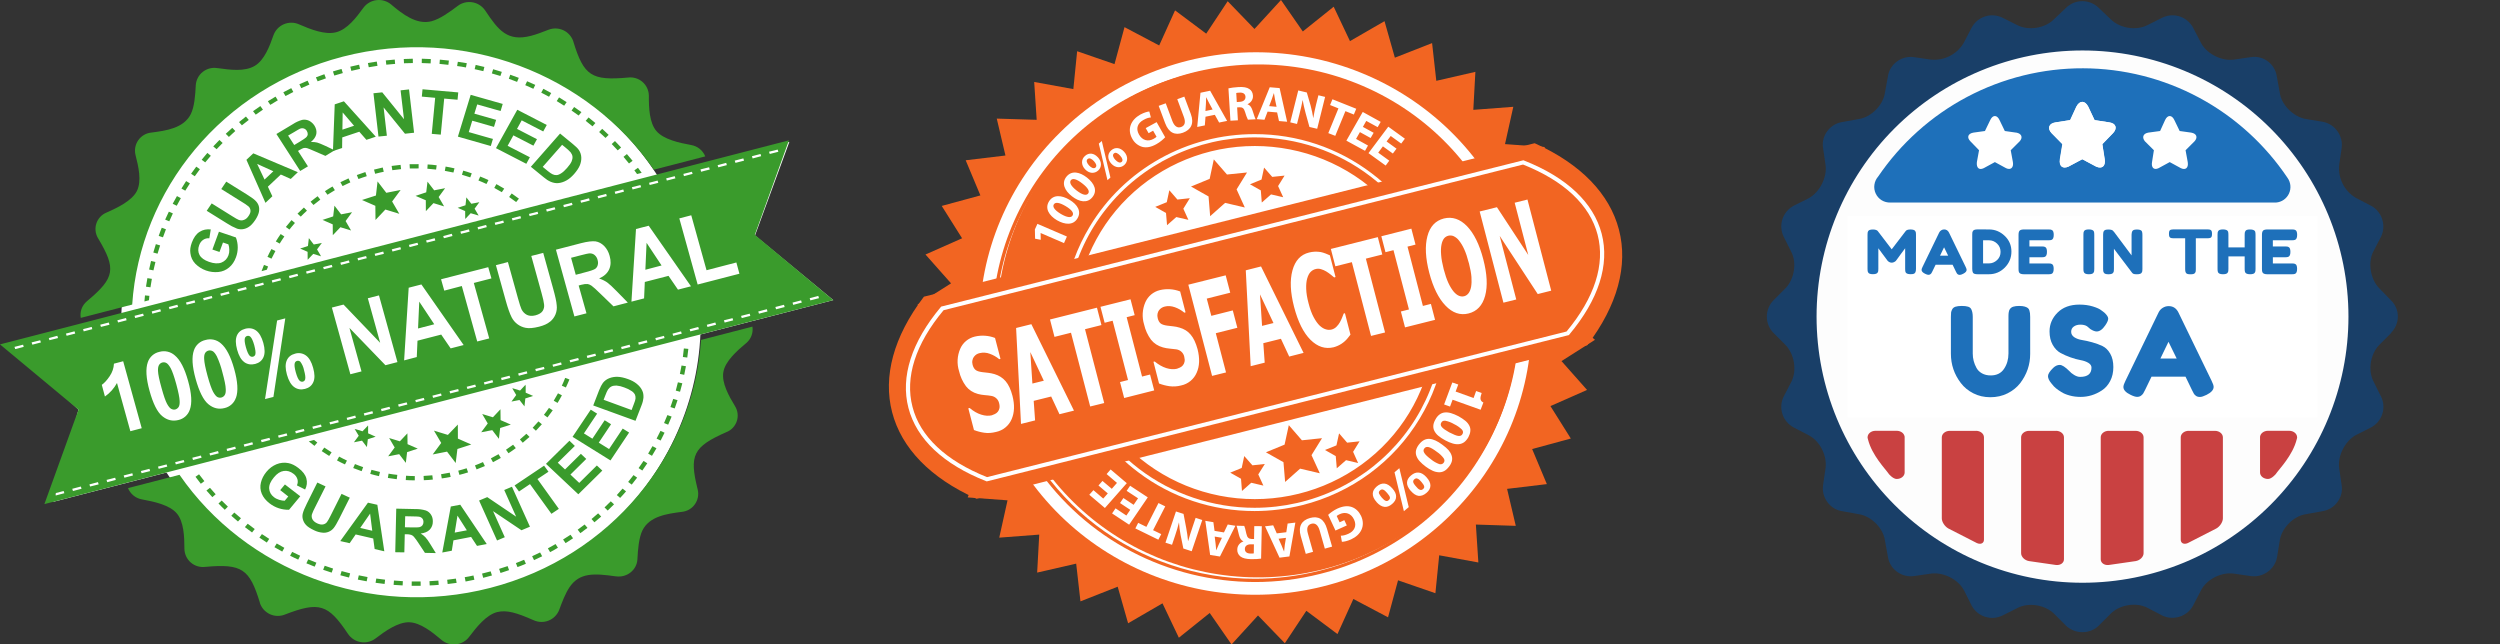 <svg width="225" height="58" viewBox="0 0 225 58" fill="none" xmlns="http://www.w3.org/2000/svg">
<rect x="0" y="0" width="225" height="58" fill="#333333" stroke="none"/>
<path d="M74.994 27.01L4.795 45.164L7.065 36.871L0.844 30.919L71.043 12.771L67.948 21.199L74.994 27.01Z" fill="white"></path>
<path d="M43.73 53.329C57.636 49.733 65.889 35.936 62.169 22.517C58.441 9.098 44.146 1.137 30.24 4.727C16.335 8.33 8.081 22.12 11.808 35.539C15.536 48.959 29.825 56.925 43.73 53.329Z" fill="white"></path>
<path d="M44.133 52.907C33.232 55.722 22.082 51.32 16.156 42.732L11.521 43.929C11.627 44.191 11.798 44.423 12.018 44.601C12.239 44.779 12.501 44.898 12.78 44.946C13.899 45.151 15.267 45.452 15.906 46.2C16.546 46.943 16.597 48.299 16.597 49.4C16.602 49.633 16.655 49.862 16.754 50.074C16.852 50.285 16.994 50.472 17.17 50.625C17.346 50.778 17.552 50.892 17.775 50.96C17.998 51.027 18.233 51.048 18.464 51.019C21.782 50.718 22.46 51.204 23.387 54.231V54.257C23.459 54.481 23.578 54.687 23.734 54.863C23.891 55.039 24.082 55.18 24.296 55.278C24.51 55.376 24.742 55.429 24.977 55.432C25.212 55.436 25.446 55.391 25.663 55.3C28.732 54.122 29.531 54.372 31.314 57.041L31.327 57.06C31.459 57.253 31.629 57.417 31.826 57.543C32.023 57.669 32.244 57.753 32.475 57.791C32.706 57.828 32.941 57.819 33.169 57.762C33.395 57.706 33.609 57.604 33.795 57.463C34.69 56.778 35.828 55.978 36.838 56.004C37.829 56.036 38.891 56.874 39.734 57.591C40.482 58.231 41.633 58.103 42.215 57.328C42.893 56.432 43.762 55.345 44.734 55.089C45.61 54.871 46.524 55.159 48.007 55.812L48.039 55.825C48.25 55.919 48.478 55.971 48.709 55.974C48.94 55.979 49.17 55.936 49.384 55.848C49.598 55.761 49.792 55.631 49.954 55.466C50.116 55.302 50.244 55.106 50.328 54.89C50.584 54.186 50.891 53.393 51.249 52.862C52.157 51.505 53.493 51.601 55.404 51.87H55.436C56.421 52.011 57.316 51.3 57.367 50.34C57.412 49.445 57.495 48.395 57.821 47.73C58.46 46.45 60.04 46.239 61.376 46.066C61.606 46.042 61.829 45.969 62.029 45.853C62.229 45.736 62.402 45.578 62.536 45.389C62.671 45.2 62.763 44.984 62.808 44.757C62.852 44.529 62.848 44.295 62.795 44.069L62.789 44.044C62.022 40.966 62.36 40.217 65.384 38.886L65.403 38.88C65.616 38.792 65.808 38.659 65.965 38.49C66.121 38.322 66.24 38.121 66.312 37.903C66.385 37.684 66.409 37.452 66.383 37.223C66.358 36.994 66.283 36.773 66.164 36.576C65.589 35.629 64.93 34.445 65.103 33.479C65.263 32.532 66.292 31.597 67.155 30.881C67.37 30.704 67.535 30.474 67.634 30.213C67.732 29.953 67.761 29.671 67.718 29.396L63.096 30.593C62.411 40.895 55.04 50.085 44.133 52.907ZM30.86 5.098C41.767 2.283 52.917 6.685 58.844 15.273L63.473 14.076C63.367 13.811 63.195 13.578 62.974 13.399C62.752 13.22 62.488 13.1 62.207 13.053C61.088 12.848 59.726 12.547 59.081 11.798C58.441 11.056 58.39 9.699 58.397 8.599C58.392 8.365 58.339 8.135 58.239 7.923C58.14 7.712 57.998 7.523 57.821 7.371C57.644 7.218 57.437 7.104 57.214 7.037C56.99 6.969 56.755 6.95 56.523 6.98C53.25 7.274 52.547 6.833 51.607 3.767L51.6 3.735C51.528 3.515 51.412 3.312 51.259 3.138C51.106 2.964 50.919 2.823 50.709 2.724C50.499 2.626 50.272 2.571 50.041 2.563C49.809 2.555 49.578 2.595 49.363 2.679C48.819 2.891 48.25 3.108 47.79 3.223C45.674 3.774 44.855 2.731 43.673 0.952L43.654 0.926C43.521 0.735 43.352 0.573 43.155 0.449C42.959 0.325 42.739 0.242 42.51 0.205C42.281 0.168 42.047 0.178 41.821 0.233C41.596 0.289 41.384 0.39 41.199 0.529C40.463 1.086 39.606 1.707 38.833 1.912C37.49 2.257 36.212 1.259 35.208 0.408C35.029 0.256 34.82 0.143 34.595 0.074C34.37 0.006 34.134 -0.015 33.901 0.011C33.667 0.037 33.442 0.111 33.238 0.228C33.034 0.344 32.856 0.501 32.715 0.689C32.056 1.592 31.257 2.647 30.247 2.903C29.268 3.159 27.958 2.647 26.903 2.187C26.689 2.093 26.459 2.044 26.226 2.043C25.992 2.042 25.761 2.089 25.547 2.18C25.332 2.272 25.139 2.407 24.979 2.576C24.818 2.746 24.694 2.946 24.614 3.166C24.263 4.19 23.777 5.425 22.933 5.924C22.018 6.468 20.733 6.289 19.57 6.129H19.544C19.316 6.093 19.082 6.105 18.858 6.164C18.634 6.223 18.425 6.328 18.244 6.473C18.063 6.617 17.914 6.798 17.807 7.003C17.699 7.208 17.636 7.433 17.62 7.664C17.575 8.554 17.505 9.597 17.172 10.269C16.533 11.542 14.947 11.76 13.611 11.933C13.381 11.957 13.158 12.029 12.958 12.146C12.758 12.263 12.585 12.421 12.451 12.61C12.316 12.799 12.224 13.014 12.179 13.242C12.135 13.469 12.139 13.704 12.192 13.929C12.467 15.011 12.767 16.284 12.32 17.193C11.872 18.063 10.619 18.677 9.584 19.132C9.369 19.22 9.177 19.354 9.02 19.523C8.862 19.693 8.743 19.895 8.672 20.116C8.6 20.336 8.577 20.569 8.604 20.799C8.631 21.029 8.708 21.251 8.829 21.448C10.472 24.2 10.351 25 7.845 27.092L7.825 27.111C7.365 27.495 7.173 28.071 7.269 28.609L11.898 27.412C12.588 17.11 19.953 7.92 30.86 5.098Z" fill="#3A9B2C"></path>
<path d="M15.561 19.209L15.197 19.049L14.864 19.765L15.235 19.919L15.555 19.215L15.561 19.209ZM17.991 15.229L17.665 14.998L17.198 15.638L17.53 15.862L17.991 15.229ZM14.935 20.636L14.558 20.495C14.462 20.738 14.366 20.981 14.283 21.231L14.666 21.359C14.749 21.116 14.839 20.873 14.935 20.636ZM17.089 16.502L16.751 16.297C16.604 16.515 16.463 16.745 16.329 16.969L16.674 17.161L17.089 16.508V16.502ZM16.277 17.833L15.926 17.647L15.542 18.338L15.907 18.518L16.277 17.833ZM54.778 12.138L54.196 11.594L53.921 11.882L54.497 12.413L54.778 12.138ZM13.445 26.625L13.049 26.587L12.998 27.131L13.407 27.022L13.445 26.625ZM13.989 23.579L13.592 23.49L13.42 24.258L13.81 24.334L13.989 23.579ZM13.663 25.096L13.266 25.032L13.138 25.8L13.541 25.858C13.579 25.602 13.618 25.346 13.669 25.09L13.663 25.096ZM14.411 22.088L14.027 21.973L13.797 22.728L14.18 22.831L14.411 22.088ZM35.528 5.361L34.722 5.438L34.767 5.822L35.56 5.751L35.528 5.361ZM43.596 6.026L42.81 5.841L42.72 6.225C42.976 6.276 43.245 6.34 43.5 6.404L43.596 6.02V6.026ZM46.691 7.006L45.923 6.724L45.795 7.089L46.537 7.37L46.691 7.006ZM20.037 12.867L19.749 12.598L19.193 13.174L19.493 13.43L20.037 12.867ZM42.011 5.687C41.743 5.641 41.474 5.598 41.205 5.559L41.141 5.943C41.41 5.975 41.672 6.02 41.934 6.071L42.011 5.687ZM40.399 5.451C40.131 5.419 39.856 5.387 39.587 5.367L39.556 5.751L40.355 5.835L40.399 5.451ZM38.782 5.316L37.964 5.284L37.957 5.675C38.224 5.681 38.49 5.692 38.756 5.707L38.776 5.316H38.782ZM37.152 5.284C36.883 5.284 36.608 5.297 36.34 5.31L36.359 5.694C36.621 5.687 36.889 5.675 37.158 5.675L37.152 5.291V5.284ZM52.329 10.09C52.112 9.93 51.888 9.776 51.671 9.629L51.441 9.949L52.08 10.397L52.329 10.09ZM48.174 7.639L47.438 7.313L47.272 7.665L48.001 7.991L48.174 7.639ZM53.589 11.075L52.969 10.57L52.713 10.877C52.917 11.037 53.122 11.197 53.327 11.37L53.583 11.075H53.589ZM49.612 8.375L48.903 7.991L48.711 8.337L49.414 8.708L49.612 8.369V8.375ZM50.993 9.188L50.316 8.765L50.105 9.098L50.776 9.514L51 9.188H50.993ZM45.163 6.468L44.383 6.231L44.267 6.609L45.035 6.839L45.163 6.468ZM25.004 9.028L24.8 8.695C24.563 8.829 24.333 8.97 24.109 9.111L24.327 9.437L25.004 9.028ZM23.662 9.866L23.432 9.546L22.773 10.007L23.016 10.32C23.227 10.167 23.444 10.013 23.662 9.872V9.866ZM27.849 7.613L27.683 7.262L26.942 7.581L27.114 7.933L27.843 7.613H27.849ZM26.398 8.279L26.213 7.933C25.976 8.049 25.733 8.177 25.497 8.305L25.695 8.644C25.925 8.516 26.162 8.394 26.398 8.279ZM21.175 11.792L20.906 11.504L20.318 12.042L20.599 12.323L21.175 11.792ZM22.39 10.794L22.134 10.487L21.514 10.986L21.769 11.28L22.39 10.794ZM32.318 5.822L31.526 6.001L31.621 6.378C31.877 6.314 32.146 6.25 32.401 6.199L32.318 5.822ZM33.917 5.54C33.647 5.579 33.379 5.621 33.111 5.668L33.188 6.052L33.974 5.924L33.91 5.54H33.917ZM57.418 15.101L57.092 15.331L57.335 15.664L57.751 15.555L57.418 15.101ZM30.854 6.577L30.739 6.206C30.483 6.27 30.221 6.353 29.965 6.43L30.087 6.801C30.342 6.722 30.597 6.647 30.854 6.577ZM29.333 7.05L29.192 6.679L28.431 6.961L28.585 7.319C28.828 7.23 29.077 7.134 29.333 7.05ZM18.975 14.019L18.662 13.763L18.151 14.377L18.47 14.614C18.637 14.416 18.803 14.211 18.975 14.019ZM56.613 14.71L56.933 14.473L56.421 13.866L56.114 14.115L56.613 14.717V14.71ZM55.897 13.27L55.347 12.694L55.053 12.963L55.596 13.533L55.897 13.277V13.27ZM30.138 17.116L29.927 16.784C29.697 16.912 29.467 17.059 29.243 17.206L29.473 17.526C29.691 17.385 29.914 17.244 30.138 17.116ZM41.576 15.728C41.825 15.798 42.075 15.881 42.324 15.964L42.458 15.6C42.202 15.51 41.947 15.427 41.691 15.357L41.576 15.728ZM24.825 21.73L25.171 21.922C25.298 21.711 25.445 21.493 25.593 21.282L25.26 21.064C25.107 21.282 24.96 21.506 24.825 21.73ZM34.153 15.542L34.537 15.459L34.447 15.075C34.19 15.13 33.934 15.192 33.68 15.261H33.661L33.763 15.638H33.776L34.16 15.542H34.153ZM45.815 17.724C46.032 17.871 46.243 18.025 46.454 18.185L46.703 17.878C46.492 17.718 46.269 17.558 46.051 17.411L45.821 17.731L45.815 17.724ZM44.677 16.566L44.485 16.912L45.163 17.295L45.38 16.976C45.149 16.835 44.915 16.7 44.677 16.572V16.566ZM43.065 16.246C43.302 16.342 43.545 16.444 43.782 16.559L43.961 16.208C43.718 16.092 43.468 15.984 43.219 15.888L43.059 16.24L43.065 16.246ZM40.904 15.152C40.636 15.088 40.374 15.037 40.105 14.992L40.035 15.376C40.291 15.421 40.553 15.472 40.809 15.529L40.904 15.152ZM24.071 23.119L24.435 23.279C24.544 23.048 24.666 22.818 24.787 22.594L24.429 22.415C24.301 22.645 24.18 22.882 24.071 23.119ZM28.585 17.66C28.374 17.82 28.156 17.98 27.952 18.153L28.214 18.447L28.828 17.967L28.585 17.66ZM32.881 15.485L32.114 15.753L32.261 16.112C32.51 16.022 32.759 15.932 33.009 15.856L32.881 15.485ZM36.864 14.781L36.883 15.165C37.145 15.165 37.414 15.152 37.676 15.158V14.774C37.407 14.768 37.133 14.774 36.864 14.781ZM35.31 15.318C35.566 15.28 35.835 15.254 36.097 15.222L36.052 14.838L35.246 14.934L35.31 15.318ZM30.637 16.399L30.829 16.745C31.059 16.63 31.295 16.515 31.532 16.412L31.366 16.054L30.637 16.399ZM26.775 19.228L27.069 19.497C27.248 19.311 27.434 19.132 27.626 18.959L27.351 18.678L26.775 19.228ZM39.3 14.877C39.031 14.838 38.756 14.812 38.488 14.8L38.462 15.184C38.724 15.203 38.993 15.229 39.249 15.261L39.3 14.877ZM25.727 20.425L26.046 20.661C26.206 20.463 26.372 20.258 26.545 20.066L26.238 19.81C26.059 20.015 25.893 20.22 25.727 20.425ZM24.128 23.983L23.758 23.842L23.54 24.405L24.013 24.277L24.128 23.983ZM34.767 17.353L33.98 16.329L33.834 17.596L32.58 17.999L33.782 18.524L33.795 19.797L34.684 18.857L35.937 19.241L35.291 18.134L36.058 17.097L34.767 17.353ZM39.076 17.129L38.475 16.348L38.36 17.308L37.401 17.628L38.322 18.025L38.328 19.004L39.012 18.281L39.971 18.575L39.479 17.731L40.061 16.937L39.076 17.129ZM42.369 19.19L42.989 19.375L43.053 19.356L42.714 18.78L43.142 18.198L42.42 18.338L41.972 17.763L41.895 18.473L41.192 18.703L41.864 18.998L41.87 19.663L41.934 19.644L42.369 19.183V19.19Z" fill="#3A9B2C"></path>
<path d="M41.934 19.643L41.87 19.663V19.714L41.934 19.65V19.643ZM43.078 19.4L43.053 19.355L42.989 19.375L43.078 19.4ZM30.701 19.291L30.1 18.511L29.985 19.477L29.026 19.791L29.946 20.194L29.953 21.166L30.637 20.45L31.596 20.744L31.104 19.893L31.685 19.099L30.701 19.291ZM28.195 22.849L28.808 23.041L28.872 23.022L28.534 22.446L28.968 21.864L28.239 22.005L27.798 21.429L27.715 22.139L27.012 22.369L27.683 22.664L27.69 23.329L27.753 23.31L28.195 22.849Z" fill="#3A9B2C"></path>
<path d="M28.898 23.067L28.872 23.023L28.808 23.042L28.898 23.067ZM27.753 23.31L27.689 23.33V23.381L27.753 23.317V23.31ZM19.666 45.317C19.845 45.509 20.037 45.695 20.229 45.88L20.51 45.599C20.318 45.42 20.133 45.234 19.954 45.048L19.66 45.317H19.666ZM18.579 44.146L19.11 44.741L19.41 44.485L18.899 43.903L18.579 44.146ZM20.817 46.418L21.418 46.936L21.686 46.642L21.085 46.13L20.817 46.418ZM22.044 47.442L22.684 47.922L22.927 47.614L22.294 47.135L22.038 47.442H22.044ZM23.342 48.382C23.559 48.536 23.79 48.683 24.013 48.83L24.231 48.498C24.013 48.357 23.783 48.216 23.572 48.069L23.342 48.389V48.382ZM17.914 42.687L17.595 42.911L18.074 43.538L18.394 43.301L17.914 42.687ZM24.908 48.913L24.698 49.246L25.401 49.643L25.593 49.304L24.908 48.913ZM49.312 49.355L49.51 49.694C49.746 49.566 49.983 49.438 50.213 49.297L50.002 48.965C49.778 49.093 49.548 49.227 49.312 49.349V49.355ZM47.892 50.059L48.065 50.411C48.314 50.302 48.557 50.187 48.794 50.065L48.608 49.72L47.892 50.059ZM50.68 48.562L50.904 48.882L51.575 48.446L51.345 48.126L50.68 48.555V48.562ZM51.99 47.672L52.233 47.986L52.873 47.506L52.617 47.205C52.419 47.358 52.202 47.525 51.99 47.672ZM46.428 50.673L46.575 51.038C46.831 50.942 47.087 50.846 47.33 50.737L47.17 50.379L46.428 50.68V50.673ZM53.231 46.706L53.499 47.007L54.107 46.488L53.832 46.2L53.237 46.712L53.231 46.706ZM54.407 45.669L54.695 45.951L55.264 45.388L54.97 45.119C54.784 45.311 54.599 45.49 54.407 45.669ZM44.919 51.198L45.047 51.569L45.815 51.313L45.687 50.949L44.919 51.198ZM37.049 52.721H37.861L37.855 52.331H37.056L37.049 52.715V52.721ZM40.291 52.561C40.559 52.535 40.834 52.497 41.096 52.459L41.032 52.075L40.246 52.177L40.291 52.561ZM41.902 52.337L42.695 52.177L42.611 51.793C42.356 51.857 42.087 51.902 41.825 51.947L41.902 52.331V52.337ZM43.385 51.62L43.487 52.004C43.75 51.937 44.012 51.866 44.274 51.793L44.159 51.422C43.903 51.486 43.647 51.563 43.392 51.62H43.385ZM38.673 52.689C38.942 52.683 39.217 52.663 39.485 52.638L39.453 52.254L38.654 52.305L38.673 52.689ZM60.443 37.491L60.065 37.357C59.969 37.593 59.873 37.837 59.765 38.073L60.136 38.221C60.244 37.984 60.347 37.741 60.443 37.497V37.491ZM59.093 39.475L59.458 39.648L59.81 38.944L59.445 38.777L59.093 39.475ZM61.408 34.496L61.011 34.407L60.82 35.155L61.203 35.258L61.408 34.496ZM61.951 31.399L61.548 31.361L61.459 32.129L61.855 32.18C61.894 31.924 61.919 31.661 61.951 31.399ZM56.536 43.378L56.856 43.615L57.342 42.988L57.016 42.758C56.862 42.969 56.696 43.173 56.536 43.372V43.378ZM57.476 42.13L57.808 42.348L58.256 41.695L57.917 41.484L57.476 42.124V42.13ZM58.333 40.825L58.678 41.023C58.812 40.799 58.953 40.575 59.081 40.345L58.723 40.153L58.333 40.825ZM61.734 32.96L61.338 32.896L61.191 33.651L61.581 33.735C61.638 33.479 61.689 33.216 61.734 32.96ZM55.513 44.556L55.814 44.812C55.993 44.62 56.172 44.428 56.344 44.223L56.031 43.973L55.513 44.556ZM60.973 36.013L60.59 35.898C60.513 36.141 60.43 36.39 60.34 36.633L60.724 36.761L60.98 36.013H60.973ZM32.203 52.164C32.465 52.222 32.734 52.273 33.002 52.318L33.079 51.934C32.817 51.889 32.548 51.838 32.293 51.78L32.203 52.164ZM27.575 50.699L28.323 51L28.476 50.641C28.227 50.545 27.984 50.449 27.741 50.34L27.575 50.699ZM29.083 51.281C29.339 51.371 29.595 51.46 29.851 51.537L29.978 51.172C29.723 51.089 29.467 51.006 29.224 50.916L29.083 51.281ZM35.425 52.638L36.237 52.689L36.257 52.305L35.457 52.248L35.425 52.631V52.638ZM33.808 52.452C34.07 52.491 34.345 52.529 34.614 52.555L34.658 52.171L33.865 52.068L33.801 52.452H33.808ZM26.11 50.014C26.353 50.142 26.596 50.257 26.839 50.366L27.012 50.014C26.775 49.905 26.532 49.79 26.296 49.669L26.11 50.014ZM30.631 51.774L31.41 51.979L31.513 51.601C31.256 51.537 31 51.469 30.745 51.396L30.631 51.774ZM29.844 40.71C29.62 40.569 29.396 40.428 29.186 40.281L28.955 40.601L29.627 41.036L29.844 40.71ZM31.225 41.452C30.988 41.337 30.752 41.222 30.522 41.094L30.33 41.439C30.567 41.567 30.803 41.689 31.046 41.798L31.225 41.452ZM47.937 38.496L48.231 38.764C48.41 38.572 48.596 38.38 48.768 38.182L48.461 37.926L47.937 38.502V38.496ZM32.683 42.041C32.433 41.958 32.19 41.862 31.948 41.766L31.788 42.124C32.043 42.226 32.293 42.316 32.548 42.406L32.683 42.041ZM49.746 36.928L49.408 36.71C49.267 36.922 49.107 37.133 48.954 37.331L49.273 37.568C49.44 37.357 49.593 37.145 49.746 36.928ZM51.249 34.151L50.865 34.01C50.776 34.247 50.673 34.483 50.565 34.714L50.929 34.874C51.044 34.637 51.147 34.394 51.249 34.151ZM50.571 35.578L50.22 35.398L49.836 36.064L50.181 36.262C50.316 36.038 50.45 35.814 50.571 35.578ZM28.303 40.127L28.559 39.827L28.265 39.596L27.792 39.724L28.303 40.127ZM41.346 42.738C41.608 42.674 41.87 42.597 42.126 42.514L41.998 42.143C41.748 42.22 41.499 42.297 41.243 42.361L41.346 42.738ZM39.76 43.058C40.022 43.026 40.291 42.975 40.559 42.924L40.476 42.54C40.22 42.591 39.958 42.642 39.696 42.681L39.76 43.065V43.058ZM34.198 42.476L33.431 42.284L33.322 42.649C33.578 42.725 33.846 42.796 34.108 42.853L34.198 42.47V42.476ZM47.656 39.321L47.375 39.04L46.793 39.551L47.048 39.846C47.26 39.673 47.458 39.5 47.656 39.321ZM35.758 42.738C35.496 42.713 35.234 42.674 34.971 42.63L34.908 43.014C35.163 43.058 35.438 43.097 35.707 43.129L35.758 42.745V42.738ZM46.179 40.025L45.54 40.473L45.763 40.793C45.987 40.646 46.211 40.492 46.422 40.332L46.179 40.025ZM36.519 43.206C36.787 43.225 37.062 43.231 37.331 43.231V42.847C37.075 42.847 36.806 42.834 36.544 42.815L36.519 43.199V43.206ZM38.143 43.218C38.411 43.212 38.686 43.193 38.955 43.161L38.91 42.777C38.654 42.802 38.386 42.822 38.123 42.834L38.143 43.218ZM42.893 42.246C43.142 42.15 43.392 42.054 43.641 41.945L43.468 41.587C43.232 41.695 42.989 41.791 42.746 41.887L42.893 42.246ZM44.178 41.254L44.37 41.599L45.073 41.215L44.868 40.876C44.645 41.004 44.414 41.132 44.178 41.254ZM41.167 40.409L42.413 40.006L41.211 39.475L41.205 38.208L40.31 39.142L39.057 38.758L39.709 39.865L38.942 40.902L40.233 40.646L41.013 41.67L41.167 40.409ZM44.299 38.707L44.9 39.494L45.015 38.521L45.974 38.214L45.054 37.811L45.041 36.832L44.363 37.555L43.398 37.261L43.897 38.112L43.308 38.905L44.299 38.713V38.707ZM46.032 36.141L46.754 36L47.202 36.576L47.279 35.859L47.982 35.635L47.311 35.341V34.675L47.24 34.688L46.806 35.149L46.185 34.957L46.121 34.976L46.46 35.552L46.032 36.141Z" fill="#3A9B2C"></path>
<path d="M46.096 34.931L46.122 34.976L46.186 34.963L46.096 34.938V34.931ZM47.304 34.624L47.24 34.688L47.304 34.675V34.624ZM35.924 40.87L36.525 41.657L36.64 40.69L37.599 40.377L36.679 39.974L36.666 39.001L35.988 39.718L35.023 39.423L35.522 40.275L34.933 41.068L35.924 40.876V40.87ZM31.852 39.807L32.581 39.66L33.022 40.236L33.105 39.532L33.808 39.302L33.13 39.001V38.336L33.066 38.355L32.625 38.816L32.005 38.623L31.941 38.643L32.286 39.219L31.852 39.807Z" fill="#3A9B2C"></path>
<path d="M31.915 38.604L31.941 38.642L32.005 38.63L31.915 38.604ZM33.123 38.291L33.059 38.355L33.123 38.342V38.291ZM19.755 22.677L19.116 22.459L19.704 20.853L21.232 21.371C21.45 21.946 21.453 22.58 21.238 23.156C21.098 23.54 20.887 23.854 20.612 24.078C20.337 24.308 20.017 24.443 19.653 24.481C19.274 24.518 18.892 24.471 18.534 24.343C18.175 24.215 17.85 24.008 17.581 23.739C17.326 23.47 17.178 23.156 17.134 22.785C17.089 22.504 17.134 22.19 17.262 21.838C17.434 21.377 17.664 21.051 17.965 20.866C18.259 20.674 18.591 20.61 18.969 20.648L18.841 21.441C18.636 21.429 18.451 21.473 18.291 21.582C18.125 21.691 18.003 21.851 17.927 22.062C17.805 22.389 17.818 22.683 17.959 22.952C18.106 23.214 18.387 23.419 18.809 23.566C19.256 23.726 19.64 23.745 19.934 23.63C20.235 23.508 20.445 23.291 20.561 22.977C20.618 22.824 20.644 22.657 20.637 22.478C20.637 22.299 20.605 22.133 20.554 21.992L20.068 21.825L19.755 22.677ZM18.604 18.971L19.052 18.306L20.899 19.458C21.194 19.643 21.385 19.752 21.488 19.79C21.641 19.848 21.801 19.854 21.954 19.79C22.114 19.739 22.255 19.618 22.376 19.432C22.504 19.24 22.562 19.08 22.543 18.933C22.531 18.795 22.467 18.666 22.363 18.575C22.186 18.433 21.998 18.304 21.801 18.191L19.915 17.013L20.362 16.348L22.153 17.461C22.562 17.717 22.843 17.909 22.984 18.056C23.131 18.197 23.227 18.351 23.284 18.523C23.335 18.69 23.342 18.875 23.303 19.08C23.259 19.285 23.156 19.522 22.984 19.784C22.773 20.098 22.575 20.309 22.389 20.424C22.224 20.534 22.036 20.604 21.839 20.629C21.654 20.648 21.488 20.629 21.334 20.578C21.016 20.451 20.712 20.293 20.426 20.104L18.604 18.971ZM26.807 15.497L26.168 16.105L25.273 15.708L24.109 16.802L24.512 17.666L23.892 18.255L22.178 14.383L22.798 13.801L26.807 15.497ZM24.601 15.413L23.143 14.754L23.808 16.162L24.601 15.413ZM27.018 15.388L24.876 12.06L26.34 11.184C26.605 11.007 26.896 10.873 27.203 10.787C27.408 10.748 27.612 10.774 27.811 10.864C28.002 10.96 28.169 11.107 28.297 11.299C28.456 11.555 28.514 11.804 28.469 12.054C28.418 12.31 28.258 12.553 27.983 12.777C28.188 12.771 28.373 12.79 28.54 12.828C28.699 12.873 28.949 12.975 29.281 13.129L30.119 13.526L29.288 14.031L28.316 13.609C27.971 13.455 27.74 13.366 27.638 13.334C27.54 13.306 27.437 13.302 27.337 13.321C27.248 13.347 27.12 13.404 26.96 13.5L26.82 13.583L27.715 14.972L27.018 15.388ZM26.481 13.052L26.992 12.745C27.325 12.54 27.529 12.399 27.593 12.323C27.657 12.246 27.696 12.163 27.696 12.067C27.696 11.971 27.67 11.875 27.606 11.772C27.546 11.671 27.45 11.596 27.337 11.561C27.223 11.529 27.101 11.538 26.992 11.587C26.928 11.612 26.762 11.715 26.481 11.881L25.931 12.201L26.481 13.052Z" fill="#3A9B2C"></path>
<path d="M33.821 12.303L32.977 12.585L32.337 11.855L30.803 12.367L30.79 13.321L29.965 13.596L30.125 9.392L30.95 9.117L33.821 12.303ZM31.864 11.318L30.841 10.121L30.816 11.67L31.864 11.318ZM34.063 12.291L33.61 8.394L34.402 8.31L36.359 10.729L36.052 8.131L36.813 8.048L37.267 11.945L36.448 12.035L34.524 9.667L34.818 12.214L34.063 12.291ZM38.858 12.047L39.165 8.803L37.964 8.694L38.027 8.035L41.243 8.317L41.179 8.976L39.977 8.873L39.67 12.118L38.858 12.047ZM41.211 12.297L42.362 8.534L45.245 9.353L45.054 9.993L42.95 9.398L42.694 10.23L44.651 10.787L44.459 11.42L42.503 10.864L42.189 11.887L44.363 12.508L44.171 13.142L41.211 12.297ZM44.638 13.334L46.556 9.878L49.209 11.248L48.89 11.83L46.953 10.832L46.531 11.6L48.327 12.527L48.007 13.11L46.204 12.182L45.687 13.123L47.688 14.153L47.368 14.742L44.638 13.334ZM50.411 12.022L51.549 12.956C51.805 13.167 51.99 13.34 52.093 13.494C52.227 13.688 52.304 13.917 52.316 14.153C52.329 14.389 52.285 14.633 52.189 14.876C52.086 15.125 51.907 15.388 51.664 15.669C51.447 15.912 51.23 16.098 51.006 16.226C50.737 16.38 50.475 16.463 50.213 16.482C50.015 16.495 49.797 16.456 49.561 16.36C49.341 16.261 49.136 16.129 48.954 15.97L47.777 15.01L50.411 12.015V12.022ZM50.59 13.033L48.845 15.017L49.312 15.401C49.491 15.541 49.625 15.637 49.714 15.676C49.842 15.74 49.957 15.765 50.079 15.759C50.194 15.759 50.334 15.708 50.494 15.605C50.654 15.509 50.84 15.343 51.038 15.113C51.242 14.882 51.377 14.684 51.447 14.524C51.511 14.37 51.536 14.223 51.524 14.095C51.511 13.961 51.453 13.839 51.358 13.711C51.209 13.548 51.047 13.398 50.872 13.263L50.59 13.033ZM25.215 44.114L25.643 43.602L27.024 44.664L26.014 45.88C25.382 45.895 24.763 45.692 24.263 45.304C23.93 45.048 23.694 44.76 23.559 44.434C23.425 44.116 23.398 43.763 23.483 43.429C23.566 43.083 23.732 42.764 23.975 42.469C24.237 42.149 24.544 41.925 24.883 41.784C25.227 41.642 25.605 41.606 25.97 41.682C26.251 41.74 26.545 41.88 26.852 42.117C27.248 42.418 27.491 42.738 27.574 43.064C27.665 43.397 27.623 43.752 27.459 44.056L26.724 43.685C26.807 43.493 26.82 43.314 26.769 43.128C26.708 42.932 26.584 42.761 26.417 42.642C26.136 42.424 25.842 42.341 25.535 42.386C25.228 42.431 24.934 42.616 24.653 42.962C24.352 43.32 24.205 43.659 24.224 43.967C24.243 44.28 24.39 44.542 24.659 44.747C24.787 44.85 24.947 44.926 25.126 44.984C25.305 45.035 25.471 45.067 25.624 45.067L25.944 44.683L25.215 44.107V44.114ZM28.559 43.429L29.3 43.775L28.341 45.688C28.237 45.881 28.147 46.082 28.073 46.289C28.031 46.442 28.049 46.605 28.124 46.744C28.201 46.885 28.341 47.006 28.546 47.102C28.757 47.198 28.93 47.23 29.083 47.198C29.22 47.172 29.343 47.097 29.428 46.987C29.512 46.872 29.62 46.68 29.761 46.398L30.739 44.447L31.481 44.792L30.547 46.648C30.336 47.07 30.164 47.358 30.036 47.518C29.916 47.669 29.76 47.787 29.582 47.861C29.404 47.935 29.211 47.962 29.019 47.94C28.756 47.915 28.501 47.841 28.265 47.723C27.913 47.556 27.67 47.397 27.53 47.236C27.399 47.093 27.304 46.919 27.255 46.731C27.212 46.572 27.208 46.406 27.242 46.245C27.293 46.021 27.421 45.707 27.619 45.317L28.559 43.429ZM34.588 49.617L33.718 49.412L33.59 48.465L32.011 48.1L31.468 48.888L30.624 48.696L33.117 45.24L33.961 45.432L34.588 49.617ZM33.501 47.761L33.309 46.225L32.42 47.512L33.501 47.768V47.761ZM35.572 49.7L35.662 45.778L37.388 45.816C37.706 45.809 38.023 45.853 38.328 45.944C38.52 46.014 38.679 46.142 38.795 46.328C38.91 46.507 38.961 46.712 38.954 46.949C38.959 47.217 38.858 47.477 38.673 47.672C38.488 47.864 38.219 47.972 37.861 48.017C38.034 48.12 38.181 48.235 38.289 48.356C38.405 48.478 38.558 48.689 38.743 48.996L39.223 49.777L38.245 49.758L37.669 48.888C37.541 48.684 37.4 48.49 37.247 48.305C37.181 48.231 37.097 48.174 37.005 48.139C36.872 48.099 36.734 48.08 36.595 48.081H36.429L36.391 49.713L35.572 49.7ZM36.442 47.454L37.049 47.467C37.446 47.473 37.688 47.467 37.784 47.435C37.879 47.409 37.962 47.353 38.021 47.275C38.081 47.189 38.112 47.086 38.111 46.98C38.111 46.853 38.078 46.744 38.008 46.661C37.928 46.573 37.819 46.517 37.701 46.501C37.637 46.488 37.439 46.481 37.107 46.475L36.467 46.462L36.442 47.454ZM43.807 48.964L42.931 49.131L42.4 48.324L40.809 48.632L40.661 49.566L39.805 49.726L40.572 45.586L41.422 45.425L43.807 48.964ZM42.017 47.729L41.173 46.405L40.924 47.934L42.01 47.729H42.017ZM44.734 48.644L43.117 45.048L43.852 44.741L46.454 46.501L45.38 44.101L46.077 43.806L47.694 47.403L46.933 47.723L44.376 46.002L45.431 48.35L44.734 48.644ZM49.625 46.238L47.7 43.57L46.709 44.235L46.313 43.691L48.966 41.912L49.363 42.456L48.372 43.115L50.296 45.797L49.625 46.245V46.238ZM52.048 44.485L49.139 41.746L51.249 39.666L51.735 40.133L50.2 41.644L50.852 42.252L52.278 40.844L52.764 41.304L51.338 42.712L52.131 43.461L53.717 41.893L54.209 42.354L52.048 44.485ZM54.944 41.439L51.53 39.314L53.167 36.87L53.742 37.228L52.553 39.007L53.314 39.481L54.42 37.823L54.995 38.182L53.889 39.839L54.816 40.415L56.044 38.572L56.619 38.93L54.944 41.439ZM53.391 36.492L53.915 35.136C54.036 34.835 54.151 34.611 54.26 34.464C54.413 34.272 54.599 34.131 54.829 34.041C55.069 33.947 55.326 33.903 55.583 33.913C55.852 33.92 56.172 33.99 56.523 34.118C56.843 34.233 57.099 34.374 57.291 34.528C57.533 34.72 57.706 34.931 57.808 35.168C57.891 35.34 57.923 35.552 57.911 35.795C57.898 35.974 57.847 36.204 57.738 36.48L57.195 37.874L53.391 36.492ZM54.324 35.98L56.843 36.902L57.054 36.345C57.137 36.14 57.182 35.987 57.195 35.884C57.207 35.756 57.195 35.635 57.15 35.526C57.083 35.396 56.984 35.286 56.862 35.206C56.655 35.065 56.429 34.953 56.191 34.873C55.966 34.782 55.729 34.724 55.487 34.7C55.309 34.7 55.161 34.72 55.04 34.777C54.912 34.841 54.81 34.931 54.72 35.059C54.656 35.155 54.567 35.353 54.452 35.654L54.324 35.987V35.98ZM67.935 21.134L71.004 12.63L63.575 14.55L59.132 15.701L47.643 18.671L47.183 18.792L11.872 27.924L7.423 29.076L-6.10352e-05 30.995L7.065 36.87L3.996 45.368L11.412 43.448L15.862 42.296L16.949 42.015L17.358 41.912L51.178 33.165L51.639 33.05L61.625 30.464L62.034 30.355L63.121 30.08L67.564 28.928L75 27.009L67.929 21.128L67.935 21.134ZM69.214 13.654L69.988 13.462L70.052 13.66L69.278 13.858L69.214 13.654ZM67.68 14.057L68.447 13.858L68.504 14.057L67.737 14.262L67.673 14.057H67.68ZM66.132 14.454L66.9 14.255L66.963 14.46L66.19 14.658L66.126 14.454H66.132ZM2.135 31.219L1.368 31.424L1.304 31.219L2.078 31.021L2.135 31.226V31.219ZM3.676 30.823L2.909 31.021L2.845 30.816L3.619 30.624L3.682 30.823H3.676ZM5.223 30.426L4.45 30.618L4.392 30.426L5.159 30.221L5.223 30.426ZM5.792 44.389L5.019 44.594L4.961 44.389L5.728 44.191L5.792 44.389ZM7.333 43.992L6.566 44.191L6.502 43.992L7.276 43.787L7.339 43.992H7.333ZM8.88 43.595L8.107 43.787L8.049 43.595L8.816 43.391L8.88 43.595ZM63.044 15.247L63.505 15.132L63.818 15.055L63.876 15.26L63.428 15.369L63.102 15.458L63.044 15.253V15.247ZM61.504 15.65L62.271 15.458L62.335 15.65L61.555 15.855L61.504 15.65ZM59.956 16.053L60.724 15.855L60.788 16.053L60.014 16.252L59.956 16.053ZM58.46 16.61L58.416 16.45L59.183 16.252L59.247 16.456L58.48 16.648H58.473L58.46 16.61ZM56.868 16.847L57.642 16.655L57.7 16.853L56.932 17.052L56.868 16.847ZM55.328 17.25L56.095 17.052L56.159 17.25L55.385 17.455L55.321 17.25H55.328ZM53.781 17.647L54.554 17.448L54.612 17.653L53.844 17.852L53.781 17.647ZM52.246 18.05L53.013 17.845L53.071 18.05L52.297 18.248L52.24 18.05H52.246ZM50.699 18.447L51.466 18.248L51.53 18.447L50.75 18.651L50.699 18.447ZM49.152 18.843L49.919 18.651L49.983 18.843L49.216 19.048L49.152 18.843ZM46.064 19.643L46.837 19.445L46.895 19.65L46.128 19.842L46.064 19.643ZM44.523 20.04L45.29 19.848L45.354 20.046L44.581 20.245L44.523 20.04ZM42.982 20.443L43.749 20.245L43.813 20.443L43.033 20.648L42.982 20.443ZM41.435 20.84L42.202 20.642L42.266 20.846L41.493 21.045L41.435 20.84ZM39.894 21.243L40.661 21.038L40.725 21.243L39.952 21.441L39.888 21.243H39.894ZM38.347 21.64L39.121 21.441L39.178 21.646L38.411 21.838L38.347 21.64ZM36.806 22.037L37.574 21.845L37.637 22.037L36.864 22.241L36.8 22.037H36.806ZM35.259 22.44L36.033 22.241L36.09 22.44L35.323 22.638L35.259 22.44ZM33.725 22.837L34.492 22.638L34.549 22.843L33.776 23.035L33.718 22.837H33.725ZM32.178 23.233L32.945 23.041L33.009 23.24L32.229 23.438L32.178 23.233ZM30.63 23.636L31.398 23.438L31.462 23.636L30.694 23.841L30.63 23.636ZM29.09 24.033L29.857 23.835L29.921 24.04L29.147 24.232L29.083 24.04L29.09 24.033ZM24.461 25.23L25.228 25.038L25.292 25.23L24.512 25.434L24.461 25.23ZM22.914 25.633L23.189 25.562L23.636 25.447L23.687 25.428L23.745 25.633L23.572 25.678L23.125 25.793L22.971 25.831L22.914 25.633ZM21.373 26.03L22.14 25.831L22.204 26.036L21.43 26.228L21.366 26.03H21.373ZM19.826 26.426L20.599 26.234L20.657 26.433L19.89 26.631L19.826 26.426ZM18.285 26.829L19.052 26.631L19.116 26.829L18.342 27.034L18.278 26.829H18.285ZM16.738 27.226L17.511 27.028L17.569 27.233L16.802 27.425L16.738 27.233V27.226ZM15.197 27.629L15.964 27.425L16.028 27.629L15.254 27.828L15.197 27.629ZM13.656 28.026L14.423 27.828L14.487 28.026L13.707 28.231L13.656 28.026ZM12.109 28.423L12.876 28.225L12.927 28.384L12.94 28.429H12.927L12.166 28.628L12.109 28.423ZM9.021 29.223L9.794 29.024L9.852 29.229L9.085 29.421L9.021 29.223ZM7.48 29.62L7.793 29.543L8.254 29.421L8.305 29.626L7.979 29.709L7.531 29.824L7.48 29.62ZM10.421 43.192L9.654 43.397L9.59 43.192L10.364 42.994L10.421 43.192ZM6.764 30.023L5.997 30.221L5.933 30.023L6.707 29.818L6.77 30.023H6.764ZM11.962 42.795L11.47 42.923L11.195 42.994L11.131 42.789L11.54 42.687L11.911 42.591L11.962 42.795ZM13.509 42.399L12.742 42.591L12.678 42.392L13.451 42.194L13.509 42.399ZM12.755 38.54L11.732 38.809L10.53 34.47C10.261 34.956 9.903 35.366 9.443 35.686L9.162 34.636C9.398 34.47 9.635 34.208 9.871 33.856C10.114 33.498 10.236 33.126 10.255 32.73L11.086 32.512L12.755 38.54ZM15.056 41.996L14.283 42.194L14.219 41.996L14.992 41.797L15.056 41.996ZM11.393 28.826L10.626 29.024L10.562 28.826L11.342 28.621L11.393 28.826ZM16.597 41.599L15.823 41.797L15.766 41.592L16.533 41.401L16.597 41.592V41.599ZM18.138 41.196L17.371 41.401L17.307 41.196L18.08 40.997L18.144 41.196H18.138ZM17.083 36.876C17.005 37.107 16.869 37.315 16.688 37.477C16.506 37.64 16.285 37.752 16.047 37.804C15.529 37.932 15.043 37.817 14.602 37.452C14.155 37.087 13.777 36.326 13.458 35.174C13.145 34.041 13.094 33.184 13.304 32.595C13.383 32.363 13.52 32.156 13.703 31.993C13.885 31.83 14.107 31.718 14.347 31.667C14.585 31.599 14.836 31.592 15.077 31.647C15.319 31.702 15.542 31.817 15.727 31.981C16.213 32.378 16.616 33.152 16.929 34.285C17.249 35.424 17.3 36.288 17.083 36.876ZM19.685 40.799L18.911 40.997L18.854 40.799L19.621 40.594L19.685 40.799ZM21.219 40.402L20.452 40.601L20.395 40.396L21.168 40.197L21.226 40.402H21.219ZM22.767 39.999L21.999 40.204L21.935 39.999L22.709 39.801L22.773 39.999H22.767ZM21.232 35.801C21.155 36.032 21.018 36.239 20.837 36.402C20.655 36.565 20.435 36.677 20.196 36.729C19.679 36.857 19.199 36.748 18.752 36.377C18.31 36.012 17.927 35.251 17.607 34.099C17.294 32.973 17.243 32.115 17.454 31.526C17.532 31.294 17.669 31.087 17.852 30.924C18.035 30.762 18.256 30.649 18.496 30.599C18.734 30.528 18.986 30.52 19.229 30.573C19.472 30.627 19.697 30.741 19.883 30.906C20.363 31.309 20.765 32.077 21.079 33.209C21.398 34.349 21.45 35.212 21.238 35.801H21.232ZM24.314 39.602L23.547 39.801L23.483 39.596L24.25 39.404L24.314 39.602ZM21.987 32.589C21.705 32.39 21.488 32.013 21.341 31.475C21.194 30.938 21.187 30.515 21.322 30.195C21.462 29.882 21.705 29.684 22.07 29.588C22.441 29.492 22.773 29.549 23.048 29.748C23.329 29.952 23.547 30.323 23.7 30.867C23.847 31.405 23.853 31.827 23.713 32.147C23.578 32.454 23.329 32.659 22.971 32.755C22.594 32.851 22.268 32.794 21.987 32.595V32.589ZM24.94 28.845L25.675 28.653L24.608 35.724L23.853 35.916L24.94 28.845ZM25.855 39.206L25.087 39.398L25.023 39.199L25.797 39.001L25.861 39.206H25.855ZM27.402 38.802L27.376 38.809L26.929 38.924L26.628 39.007L26.571 38.802L26.756 38.751L27.203 38.636L27.344 38.604L27.402 38.802ZM28.942 38.406L28.175 38.604L28.111 38.399L28.885 38.207L28.942 38.399V38.406ZM28.201 34.387C28.06 34.707 27.817 34.905 27.453 35.001C27.082 35.097 26.756 35.04 26.475 34.835C26.193 34.63 25.976 34.259 25.823 33.715C25.675 33.178 25.669 32.755 25.81 32.435C25.944 32.128 26.193 31.923 26.564 31.827C26.728 31.778 26.901 31.767 27.07 31.796C27.238 31.825 27.398 31.893 27.536 31.994C27.817 32.198 28.035 32.57 28.182 33.107C28.335 33.651 28.341 34.073 28.201 34.387ZM30.483 38.009L29.716 38.201L29.652 38.002L30.432 37.804L30.483 38.002V38.009ZM26.833 24.833L26.059 25.038L26.002 24.833L26.769 24.635L26.833 24.833ZM32.031 37.606L31.263 37.804L31.199 37.606L31.973 37.401L32.031 37.606ZM28.373 24.436L27.606 24.635L27.542 24.436L28.316 24.232L28.373 24.436ZM33.571 37.209L32.804 37.407L32.74 37.203L33.514 37.004L33.578 37.209H33.571ZM35.118 36.806L34.345 37.011L34.287 36.806L35.054 36.608L35.118 36.806ZM36.659 36.409L35.892 36.608L35.828 36.403L36.602 36.211L36.666 36.409H36.659ZM35.77 32.589L34.69 32.87L31.449 29.511L32.535 33.427L31.532 33.683L29.869 27.681L30.918 27.412L34.217 30.855L33.105 26.842L34.108 26.586L35.77 32.589ZM38.2 36.012L37.433 36.204L37.375 36.006L38.142 35.808L38.206 36.012H38.2ZM39.747 35.609L38.98 35.808L38.916 35.609L39.69 35.411L39.747 35.609ZM41.288 35.212L40.521 35.411L40.457 35.206L41.237 35.014L41.288 35.206V35.212ZM39.709 30.112L37.574 30.663L37.51 32.135L36.371 32.435L36.781 25.895L37.925 25.601L41.729 31.053L40.559 31.354L39.709 30.112ZM42.835 34.816L42.068 35.008L42.004 34.809L42.771 34.611L42.835 34.816ZM44.376 34.413L43.609 34.611L43.545 34.413L44.318 34.208L44.382 34.413H44.376ZM45.923 34.016L45.15 34.214L45.092 34.009L45.859 33.811L45.923 34.016ZM44.229 25.057L42.643 25.466L44.031 30.458L42.95 30.733L41.563 25.742L39.984 26.158L39.696 25.134L43.941 24.046L44.229 25.057ZM47.464 33.613L46.697 33.817L46.633 33.613L47.406 33.414L47.464 33.613ZM49.005 33.216L48.237 33.414L48.174 33.209L48.954 33.017L49.005 33.216ZM50.552 32.819L49.785 33.011L49.721 32.819L50.494 32.614L50.552 32.819ZM49.497 28.954C49.267 29.146 48.947 29.293 48.519 29.402C48.007 29.53 47.605 29.568 47.304 29.504C47.038 29.453 46.786 29.341 46.569 29.178C46.352 29.015 46.175 28.805 46.051 28.564C45.885 28.237 45.706 27.738 45.52 27.066L44.632 23.867L45.712 23.585L46.614 26.836C46.754 27.348 46.869 27.687 46.933 27.828C47.048 28.065 47.215 28.231 47.426 28.34C47.643 28.442 47.899 28.455 48.199 28.378C48.506 28.295 48.717 28.167 48.839 27.988C48.954 27.802 48.998 27.604 48.966 27.393C48.947 27.181 48.87 26.836 48.736 26.362L47.816 23.035L48.89 22.76L49.766 25.915C49.97 26.638 50.085 27.156 50.104 27.469C50.139 27.749 50.101 28.033 49.995 28.294C49.888 28.555 49.717 28.785 49.497 28.96V28.954ZM52.093 32.416L51.453 32.582L51.345 32.608L51.325 32.614L51.262 32.416L52.035 32.218L52.099 32.416H52.093ZM48.436 19.253L47.669 19.451L47.605 19.253L48.385 19.055L48.436 19.253ZM53.64 32.026L52.866 32.224L52.809 32.019L53.576 31.827L53.64 32.019V32.026ZM55.181 31.629L54.413 31.821L54.349 31.622L55.123 31.424L55.187 31.629H55.181ZM53.263 25.729C53.144 25.641 53.006 25.583 52.86 25.562C52.732 25.55 52.547 25.569 52.304 25.633L52.08 25.697L52.783 28.199L51.696 28.48L50.034 22.472L52.304 21.883C52.879 21.736 53.301 21.691 53.595 21.723C53.883 21.768 54.139 21.902 54.375 22.139C54.605 22.376 54.772 22.67 54.867 23.028C54.995 23.476 54.983 23.88 54.829 24.232C54.669 24.59 54.369 24.865 53.921 25.063C54.196 25.153 54.433 25.274 54.644 25.415C54.842 25.562 55.136 25.831 55.526 26.234L56.504 27.233L55.213 27.572L54.068 26.465C53.665 26.068 53.391 25.825 53.256 25.729H53.263ZM56.728 31.232L55.954 31.424L55.897 31.226L56.664 31.021L56.728 31.226V31.232ZM58.262 30.829L57.495 31.027L57.438 30.823L58.211 30.624L58.269 30.829H58.262ZM59.809 30.426L59.042 30.631L58.978 30.426L59.758 30.227L59.809 30.432V30.426ZM61.357 30.029L60.589 30.227L60.526 30.029L61.293 29.824L61.357 30.029ZM62.897 29.632L62.13 29.824L62.066 29.632L62.84 29.428L62.904 29.632H62.897ZM61.018 26.068L60.167 24.827L58.032 25.377L57.968 26.855L56.83 27.149L57.239 20.61L58.384 20.315L62.188 25.767L61.018 26.068ZM64.445 29.229L63.671 29.428L63.613 29.229L64.381 29.024L64.445 29.229ZM65.985 28.832L65.218 29.031L65.154 28.826L65.928 28.634L65.985 28.832ZM67.526 28.436L67.251 28.5L66.759 28.628L66.695 28.429L67.066 28.333L67.475 28.231L67.526 28.436ZM66.548 24.635L62.789 25.607L61.139 19.656L62.213 19.375L63.588 24.321L66.273 23.623L66.548 24.635ZM69.073 28.033L68.306 28.231L68.242 28.033L69.016 27.828L69.073 28.033ZM65.416 14.863L64.649 15.061L64.585 14.863L65.359 14.658L65.416 14.863ZM70.614 27.636L69.847 27.834L69.783 27.629L70.557 27.431L70.621 27.636H70.614ZM72.161 27.233L71.388 27.438L71.33 27.233L72.097 27.034L72.161 27.233ZM73.702 26.836L72.935 27.034L72.871 26.836L73.645 26.631L73.709 26.836H73.702Z" fill="#3A9B2C"></path>
<path d="M58.09 24.276L59.541 23.892L58.192 21.857L58.083 24.276H58.09ZM14.979 32.672C14.868 32.608 14.736 32.591 14.612 32.623C14.488 32.655 14.381 32.735 14.315 32.845C14.244 32.96 14.212 33.133 14.219 33.376C14.231 33.696 14.34 34.208 14.538 34.912C14.73 35.616 14.896 36.089 15.031 36.339C15.165 36.582 15.293 36.742 15.414 36.8C15.542 36.864 15.657 36.883 15.785 36.851C15.906 36.812 16.002 36.742 16.079 36.627C16.149 36.511 16.181 36.339 16.169 36.096C16.156 35.776 16.053 35.27 15.862 34.566C15.67 33.862 15.497 33.389 15.363 33.139C15.222 32.89 15.095 32.736 14.979 32.672ZM22.249 30.234C22.198 30.247 22.151 30.273 22.114 30.31C22.076 30.347 22.05 30.394 22.038 30.445C21.993 30.599 22.025 30.874 22.134 31.264C22.242 31.648 22.357 31.904 22.472 32.019C22.562 32.102 22.664 32.128 22.767 32.102C22.82 32.09 22.868 32.064 22.907 32.025C22.945 31.987 22.972 31.938 22.984 31.885C23.022 31.731 22.984 31.463 22.882 31.066C22.773 30.682 22.658 30.426 22.543 30.317C22.506 30.278 22.459 30.25 22.407 30.235C22.355 30.221 22.301 30.22 22.249 30.234ZM26.737 32.48C26.685 32.492 26.638 32.518 26.601 32.555C26.564 32.593 26.538 32.64 26.526 32.691C26.481 32.845 26.513 33.12 26.622 33.51C26.73 33.894 26.845 34.15 26.96 34.259C27.05 34.342 27.152 34.374 27.255 34.349C27.307 34.336 27.355 34.309 27.392 34.271C27.429 34.232 27.455 34.184 27.466 34.131C27.504 33.977 27.472 33.709 27.363 33.318C27.311 33.043 27.198 32.782 27.031 32.557C26.993 32.519 26.946 32.492 26.894 32.478C26.843 32.465 26.788 32.465 26.737 32.48ZM37.631 29.562L39.082 29.184L37.733 27.149L37.625 29.562H37.631ZM53.793 23.86C53.838 23.726 53.832 23.566 53.781 23.387C53.739 23.21 53.64 23.053 53.499 22.939C53.371 22.837 53.212 22.792 53.026 22.805C52.937 22.811 52.674 22.869 52.233 22.984L51.396 23.201L51.818 24.731L52.617 24.52C53.128 24.392 53.448 24.276 53.563 24.2C53.678 24.116 53.755 24.008 53.793 23.867V23.86ZM19.129 31.603C19.018 31.539 18.887 31.521 18.763 31.552C18.639 31.583 18.531 31.661 18.464 31.77C18.393 31.885 18.361 32.064 18.374 32.307C18.387 32.627 18.489 33.133 18.681 33.837C18.873 34.541 19.046 35.014 19.18 35.264C19.32 35.513 19.448 35.667 19.563 35.731C19.676 35.792 19.808 35.808 19.932 35.775C20.056 35.741 20.162 35.661 20.228 35.552C20.299 35.443 20.331 35.264 20.318 35.02C20.311 34.701 20.203 34.195 20.011 33.491C19.892 33 19.725 32.522 19.512 32.064C19.378 31.821 19.25 31.661 19.129 31.597V31.603Z" fill="#3A9B2C"></path>
<path d="M105.755 0.934L108.558 3.029L110.491 0.11L112.903 2.607L115.289 0L117.253 2.833L120.031 0.605L121.498 3.701L124.606 1.905L125.538 5.191L128.888 3.878L129.267 7.273L132.784 6.467L132.598 9.886L136.197 9.612L135.451 12.97L139.037 13.233L137.75 16.451L141.237 17.245L139.441 20.237L142.747 21.538L140.485 24.243L143.524 26.02L140.852 28.365L143.549 30.582L140.535 32.499L142.834 35.094L139.54 36.548L141.374 39.467L137.893 40.413L139.217 43.57L135.637 43.998L136.42 47.326L132.828 47.21L133.052 50.623L129.528 49.976L129.186 53.39L125.824 52.229L124.923 55.557L121.803 53.909L120.373 57.066L117.57 54.971L115.637 57.89L113.22 55.392L110.839 58L108.875 55.167L106.097 57.395L104.624 54.299L101.529 56.095L100.591 52.803L97.241 54.122L96.856 50.727L93.344 51.533L93.531 48.114L89.932 48.388L90.678 45.03L87.092 44.767L88.378 41.549L84.892 40.755L86.682 37.763L83.381 36.456L85.644 33.757L82.598 31.974L85.271 29.635L82.573 27.418L85.594 25.501L83.294 22.906L86.588 21.446L84.755 18.533L88.235 17.587L86.912 14.424L90.491 13.996L89.708 10.674L93.301 10.784L93.077 7.377L96.601 8.018L96.943 4.61L100.305 5.771L101.206 2.443L104.326 4.091L105.755 0.934Z" fill="#F26522"></path>
<path d="M130.503 46.386C132.822 44.125 134.663 41.437 135.922 38.476C137.181 35.515 137.832 32.339 137.838 29.13C137.845 25.921 137.206 22.742 135.96 19.776C134.713 16.81 132.882 14.115 130.573 11.846C128.264 9.576 125.521 7.777 122.503 6.552C119.484 5.326 116.249 4.698 112.983 4.704C109.717 4.71 106.485 5.349 103.471 6.585C100.457 7.822 97.721 9.63 95.42 11.908C93.115 14.171 91.287 16.859 90.04 19.816C88.792 22.774 88.15 25.944 88.149 29.145C88.148 35.611 90.761 41.813 95.413 46.386C100.066 50.958 106.377 53.528 112.957 53.529C119.538 53.53 125.849 50.963 130.503 46.392V46.386Z" fill="white"></path>
<path d="M129.571 45.47C131.812 43.34 133.599 40.792 134.827 37.977C136.056 35.162 136.702 32.134 136.728 29.071C136.753 26.008 136.158 22.97 134.977 20.135C133.796 17.3 132.052 14.725 129.848 12.559C127.643 10.393 125.022 8.679 122.136 7.519C119.251 6.358 116.16 5.773 113.042 5.799C109.924 5.824 106.843 6.459 103.978 7.666C101.112 8.873 98.52 10.629 96.352 12.83C92.066 17.182 89.693 23.015 89.744 29.071C89.795 35.127 92.266 40.92 96.624 45.203C100.982 49.485 106.879 51.913 113.042 51.963C119.205 52.013 125.142 49.681 129.571 45.47Z" fill="#F26522"></path>
<path d="M112.946 52.383C109.063 52.374 105.241 51.429 101.816 49.629C98.392 47.83 95.47 45.231 93.307 42.062C91.82 39.875 90.723 37.455 90.062 34.906C89.284 31.951 89.11 28.875 89.549 25.854C89.989 22.833 91.034 19.928 92.623 17.306C94.203 14.68 96.296 12.387 98.781 10.558C101.266 8.729 104.095 7.401 107.104 6.651C111.563 5.519 116.262 5.702 120.616 7.176C125.516 8.827 129.731 12.01 132.617 16.238C134.104 18.425 135.201 20.845 135.861 23.395C136.638 26.349 136.812 29.426 136.371 32.447C135.931 35.468 134.885 38.373 133.294 40.994C131.714 43.62 129.622 45.913 127.136 47.742C124.651 49.571 121.823 50.899 118.813 51.65C116.886 52.138 114.916 52.383 112.946 52.383ZM112.977 6.211C111.032 6.211 109.08 6.455 107.179 6.931C104.206 7.67 101.412 8.981 98.958 10.789C96.504 12.595 94.44 14.863 92.884 17.459C91.314 20.046 90.281 22.914 89.845 25.896C89.41 28.878 89.581 31.916 90.348 34.832C91.629 39.767 94.545 44.142 98.637 47.267C102.729 50.392 107.764 52.088 112.946 52.089C114.891 52.089 116.843 51.845 118.745 51.369C121.718 50.63 124.512 49.319 126.966 47.512C129.419 45.705 131.484 43.438 133.039 40.841C134.61 38.254 135.643 35.386 136.079 32.404C136.514 29.422 136.343 26.385 135.575 23.468C134.296 18.533 131.38 14.158 127.288 11.032C123.195 7.907 118.16 6.211 112.977 6.211Z" fill="#F26522"></path>
<path d="M93.654 20.97V20.982L93.667 21.581L93.157 21.483L93.139 20.647L93.368 20.146L96.022 21.288L95.761 21.88L93.654 20.97ZM96.24 17.972C97.004 18.424 97.346 19.047 96.967 19.663C96.582 20.299 95.836 20.231 95.127 19.822C94.406 19.395 94.021 18.76 94.406 18.131C94.804 17.477 95.556 17.569 96.24 17.972ZM95.475 19.254C96.047 19.59 96.408 19.615 96.532 19.395C96.669 19.169 96.464 18.882 95.898 18.546C95.345 18.222 94.984 18.167 94.841 18.399C94.717 18.607 94.897 18.906 95.475 19.254ZM97.819 15.975C98.521 16.525 98.782 17.178 98.316 17.746C97.856 18.326 97.122 18.173 96.476 17.667C95.811 17.154 95.513 16.482 95.979 15.902C96.464 15.303 97.197 15.493 97.819 15.975ZM96.899 17.148C97.421 17.551 97.769 17.624 97.93 17.422C98.092 17.221 97.924 16.909 97.402 16.506C96.899 16.116 96.544 16.012 96.377 16.219C96.227 16.409 96.364 16.732 96.899 17.148ZM98.8 14.143C99.211 14.589 99.142 15.077 98.832 15.352C98.502 15.645 98.024 15.633 97.651 15.23C97.309 14.864 97.278 14.363 97.651 14.033C98.017 13.703 98.471 13.789 98.8 14.149V14.143ZM98.017 14.894C98.222 15.114 98.452 15.206 98.595 15.077C98.732 14.949 98.67 14.742 98.452 14.503C98.254 14.29 98.042 14.174 97.881 14.32C97.731 14.448 97.819 14.681 98.017 14.894ZM99.671 16.213L98.894 12.928L99.161 12.69L99.938 15.975L99.671 16.219V16.213ZM101.162 13.649C101.566 14.082 101.498 14.571 101.187 14.851C100.864 15.139 100.379 15.126 100.019 14.729C99.671 14.351 99.639 13.856 100.006 13.533C100.379 13.203 100.827 13.288 101.162 13.649ZM100.379 14.381C100.578 14.607 100.808 14.699 100.951 14.571C101.088 14.448 101.025 14.241 100.808 14.003C100.609 13.789 100.398 13.673 100.249 13.813C100.093 13.948 100.186 14.174 100.379 14.387V14.381ZM104.866 12.354C104.717 12.513 104.419 12.787 104.071 12.977C103.592 13.245 103.182 13.313 102.809 13.221C102.615 13.164 102.435 13.069 102.279 12.942C102.123 12.815 101.995 12.659 101.902 12.482C101.417 11.627 101.777 10.784 102.635 10.308C102.977 10.125 103.275 10.046 103.437 10.033L103.58 10.571C103.393 10.583 103.194 10.632 102.909 10.797C102.411 11.065 102.188 11.548 102.511 12.11C102.815 12.647 103.331 12.769 103.816 12.501C103.953 12.427 104.052 12.354 104.089 12.305L103.779 11.762L103.375 11.988L103.114 11.53L104.096 10.992L104.866 12.354ZM104.916 9.295L105.513 10.894C105.699 11.371 105.973 11.548 106.296 11.432C106.631 11.31 106.731 11.017 106.544 10.516L105.954 8.928L106.588 8.696L107.172 10.253C107.489 11.108 107.203 11.676 106.464 11.945C105.749 12.201 105.189 11.957 104.86 11.078L104.282 9.527L104.922 9.295H104.916ZM108.496 10.504L108.434 11.285L107.75 11.426L108.042 8.348L108.912 8.165L110.441 10.882L109.72 11.029L109.335 10.333L108.496 10.504ZM109.136 9.856L108.825 9.282L108.558 8.751H108.552C108.546 8.934 108.546 9.166 108.533 9.343L108.49 9.991L109.136 9.856ZM110.559 7.951C110.777 7.902 111.094 7.859 111.46 7.835C111.908 7.811 112.225 7.859 112.449 8.018C112.635 8.14 112.753 8.348 112.766 8.617C112.79 8.989 112.536 9.264 112.281 9.374V9.386C112.498 9.459 112.623 9.643 112.716 9.911C112.828 10.241 112.94 10.62 113.008 10.736L112.312 10.772C112.208 10.556 112.125 10.331 112.063 10.101C111.958 9.734 111.821 9.643 111.541 9.655L111.342 9.667L111.411 10.827L110.739 10.864L110.559 7.951ZM111.311 9.185L111.579 9.166C111.92 9.148 112.107 8.971 112.094 8.708C112.076 8.446 111.883 8.317 111.566 8.336C111.404 8.342 111.311 8.354 111.262 8.372L111.311 9.185ZM114.083 10.046L113.803 10.778L113.107 10.723L114.276 7.853L115.165 7.927L115.842 10.956L115.109 10.894L114.941 10.119L114.083 10.046ZM114.891 9.612L114.754 8.971L114.655 8.391H114.643L114.456 8.94L114.226 9.551L114.891 9.612ZM116.122 11.011L116.843 8.14L117.613 8.324L117.961 9.52C118.055 9.869 118.135 10.265 118.191 10.62H118.197C118.26 10.235 118.34 9.844 118.446 9.411L118.657 8.574L119.26 8.721L118.546 11.591L117.849 11.426L117.501 10.168C117.408 9.82 117.303 9.398 117.253 9.032H117.234C117.16 9.417 117.066 9.826 116.948 10.29L116.731 11.157L116.122 11.011ZM120.454 9.752L119.708 9.453L119.919 8.934L122.063 9.789L121.846 10.308L121.087 10.003L120.174 12.226L119.546 11.981L120.46 9.752H120.454ZM123.356 12.421L122.393 11.89L122.045 12.501L123.12 13.099L122.853 13.575L121.174 12.659L122.647 10.076L124.263 10.968L123.99 11.444L122.964 10.882L122.66 11.42L123.629 11.951L123.356 12.421ZM125.357 13.819L124.462 13.172L124.04 13.74L125.034 14.461L124.711 14.9L123.163 13.783L124.947 11.401L126.439 12.482L126.109 12.922L125.165 12.238L124.792 12.732L125.687 13.38L125.357 13.819ZM129.969 36.401L130.708 34.423L131.243 34.606L131.007 35.241L132.623 35.821L132.852 35.192L133.35 35.37C133.319 35.461 133.288 35.553 133.269 35.65C133.244 35.748 133.238 35.828 133.244 35.895C133.25 35.968 133.281 36.035 133.319 36.09C133.362 36.145 133.424 36.188 133.505 36.224L133.256 36.878L130.733 35.974L130.503 36.591L129.969 36.401ZM130.074 39.632C129.826 39.498 129.621 39.363 129.453 39.223C129.307 39.105 129.187 38.959 129.099 38.795C129.02 38.645 128.986 38.475 128.999 38.307C129.012 38.136 129.074 37.953 129.186 37.757C129.291 37.556 129.416 37.409 129.559 37.305C129.695 37.202 129.851 37.14 130.025 37.122C130.199 37.104 130.385 37.122 130.59 37.183C130.795 37.244 131.025 37.336 131.268 37.464C131.516 37.605 131.721 37.739 131.883 37.873C132.038 38.001 132.156 38.148 132.237 38.307C132.318 38.465 132.349 38.624 132.33 38.795C132.318 38.972 132.256 39.149 132.156 39.345C132.045 39.54 131.914 39.693 131.777 39.797C131.641 39.894 131.479 39.956 131.305 39.974C131.131 39.992 130.944 39.974 130.739 39.913C130.534 39.852 130.311 39.76 130.074 39.632ZM130.46 38.923C130.814 39.107 131.081 39.217 131.255 39.235C131.429 39.253 131.554 39.198 131.628 39.058C131.703 38.923 131.684 38.789 131.566 38.655C131.364 38.456 131.128 38.293 130.87 38.172C130.628 38.028 130.364 37.924 130.087 37.867C129.907 37.843 129.782 37.904 129.714 38.038C129.633 38.172 129.652 38.307 129.77 38.441C129.882 38.575 130.112 38.734 130.46 38.93V38.923ZM128.309 41.989C128.11 41.845 127.927 41.682 127.762 41.501C127.632 41.359 127.533 41.193 127.47 41.012C127.417 40.854 127.408 40.685 127.445 40.523C127.483 40.358 127.57 40.181 127.706 40.004C127.849 39.821 127.992 39.699 128.141 39.614C128.297 39.528 128.465 39.491 128.639 39.498C128.813 39.504 128.993 39.559 129.186 39.644C129.378 39.73 129.59 39.858 129.807 40.023C130.043 40.194 130.224 40.352 130.366 40.511C130.497 40.664 130.59 40.823 130.646 40.994C130.702 41.158 130.708 41.323 130.671 41.494C130.628 41.659 130.547 41.83 130.41 42.001C130.267 42.184 130.124 42.319 129.969 42.398C129.813 42.477 129.652 42.514 129.472 42.502C129.282 42.491 129.096 42.444 128.925 42.361C128.705 42.259 128.497 42.134 128.303 41.989H128.309ZM128.8 41.348C129.018 41.529 129.266 41.671 129.534 41.769C129.701 41.812 129.838 41.769 129.931 41.647C130.025 41.525 130.025 41.391 129.931 41.244C129.762 41.017 129.554 40.821 129.316 40.664C129.005 40.426 128.757 40.285 128.589 40.242C128.415 40.2 128.278 40.236 128.191 40.358C128.092 40.481 128.092 40.615 128.191 40.768C128.278 40.92 128.483 41.11 128.8 41.348ZM123.89 45.183C123.654 44.92 123.542 44.67 123.549 44.432C123.549 44.2 123.673 43.986 123.903 43.784C124.139 43.583 124.375 43.497 124.611 43.522C124.848 43.552 125.078 43.693 125.314 43.961C125.55 44.224 125.662 44.474 125.649 44.706C125.649 44.945 125.525 45.158 125.289 45.36C125.053 45.561 124.816 45.647 124.587 45.616C124.35 45.586 124.12 45.445 123.89 45.189V45.183ZM124.357 44.78L124.531 44.957C124.578 45.002 124.633 45.039 124.692 45.067C124.738 45.09 124.79 45.098 124.841 45.091C124.895 45.078 124.945 45.05 124.984 45.012C125.03 44.977 125.064 44.931 125.084 44.877C125.098 44.83 125.098 44.779 125.084 44.731C125.062 44.669 125.031 44.611 124.99 44.56C124.894 44.423 124.784 44.296 124.661 44.181C124.616 44.138 124.563 44.103 124.506 44.077C124.456 44.053 124.406 44.047 124.357 44.053C124.3 44.065 124.249 44.093 124.207 44.132C124.163 44.165 124.128 44.21 124.108 44.261C124.092 44.31 124.092 44.364 124.108 44.413C124.177 44.544 124.26 44.667 124.357 44.78ZM126.352 46.013L125.506 42.508L125.941 42.136L126.787 45.641L126.352 46.007V46.013ZM126.973 44.187C126.743 43.925 126.625 43.674 126.631 43.442C126.637 43.204 126.756 42.99 126.986 42.795C127.222 42.593 127.458 42.502 127.694 42.532C127.93 42.557 128.166 42.703 128.396 42.966C128.632 43.229 128.744 43.479 128.738 43.717C128.732 43.949 128.614 44.169 128.378 44.364C128.142 44.566 127.905 44.651 127.669 44.627C127.439 44.596 127.209 44.45 126.979 44.187H126.973ZM127.445 43.784L127.613 43.968C127.661 44.01 127.716 44.045 127.775 44.071C127.821 44.094 127.873 44.103 127.924 44.096C127.98 44.083 128.032 44.056 128.073 44.016C128.118 43.983 128.152 43.939 128.173 43.888C128.186 43.838 128.183 43.785 128.166 43.736C128.145 43.674 128.114 43.616 128.073 43.565C127.98 43.427 127.871 43.3 127.75 43.186C127.702 43.143 127.648 43.108 127.588 43.082C127.542 43.059 127.49 43.05 127.439 43.058C127.383 43.07 127.331 43.097 127.29 43.137C127.248 43.171 127.215 43.215 127.197 43.265C127.181 43.315 127.181 43.368 127.197 43.418C127.215 43.467 127.24 43.522 127.284 43.583C127.321 43.644 127.377 43.705 127.445 43.784ZM119.534 46.337C119.695 46.184 120.012 45.934 120.373 45.769C120.87 45.543 121.293 45.506 121.653 45.629C122.014 45.751 122.312 46.044 122.498 46.434C122.908 47.332 122.486 48.144 121.591 48.547C121.237 48.706 120.932 48.761 120.771 48.761L120.671 48.212C120.858 48.212 121.056 48.175 121.355 48.041C121.877 47.809 122.138 47.344 121.864 46.758C121.603 46.203 121.094 46.038 120.584 46.27C120.447 46.331 120.342 46.398 120.304 46.441L120.565 47.009L120.988 46.813L121.212 47.289L120.193 47.748L119.534 46.337ZM119.235 49.378L118.769 47.741C118.626 47.247 118.365 47.045 118.03 47.137C117.688 47.234 117.564 47.522 117.713 48.028L118.173 49.665L117.52 49.848L117.066 48.248C116.818 47.369 117.153 46.825 117.905 46.618C118.639 46.416 119.179 46.703 119.434 47.607L119.888 49.195L119.235 49.378ZM115.767 47.9L115.886 47.118L116.582 47.033L116.047 50.08L115.158 50.19L113.853 47.369L114.587 47.277L114.91 48.004L115.767 47.9ZM115.071 48.486L115.339 49.085L115.562 49.634H115.569L115.631 49.048L115.736 48.407L115.071 48.486ZM113.505 50.276C113.281 50.306 112.958 50.331 112.598 50.324C112.15 50.312 111.84 50.245 111.628 50.074C111.535 49.998 111.462 49.901 111.414 49.792C111.367 49.683 111.346 49.564 111.355 49.445C111.361 49.066 111.641 48.816 111.902 48.731V48.718C111.69 48.627 111.579 48.431 111.51 48.157C111.423 47.821 111.342 47.43 111.286 47.314L111.982 47.332C112.026 47.418 112.094 47.656 112.169 48.022C112.25 48.395 112.38 48.492 112.666 48.511H112.865L112.884 47.35L113.561 47.357L113.499 50.276H113.505ZM112.853 48.993L112.585 48.987C112.244 48.981 112.038 49.146 112.038 49.402C112.032 49.671 112.219 49.812 112.529 49.818C112.691 49.818 112.79 49.818 112.84 49.805L112.853 48.993ZM110.155 47.918L110.497 47.204L111.187 47.32L109.795 50.086L108.912 49.946L108.477 46.874L109.204 46.996L109.31 47.778L110.155 47.918ZM109.322 48.285L109.403 48.938C109.428 49.121 109.441 49.347 109.459 49.525H109.465L109.695 48.987L109.975 48.401L109.322 48.291V48.285ZM108.204 46.801L107.253 49.61L106.501 49.366L106.252 48.144C106.184 47.79 106.134 47.387 106.109 47.027H106.103C106.016 47.406 105.898 47.79 105.755 48.218L105.482 49.03L104.891 48.84L105.836 46.032L106.519 46.251L106.762 47.534C106.824 47.888 106.899 48.315 106.923 48.688H106.936C107.042 48.309 107.166 47.912 107.321 47.454L107.607 46.605L108.204 46.801ZM103.779 47.717L104.512 48.071L104.251 48.572L102.181 47.558L102.436 47.057L103.176 47.418L104.263 45.274L104.873 45.574L103.779 47.711V47.717ZM101.106 44.822L102.026 45.433L102.424 44.847L101.398 44.175L101.709 43.717L103.3 44.761L101.622 47.222L100.087 46.209L100.398 45.751L101.373 46.398L101.722 45.885L100.802 45.274L101.106 44.822ZM99.223 43.284L100.062 43.992L100.528 43.461L99.596 42.667L99.956 42.252L101.411 43.485L99.441 45.72L98.036 44.529L98.409 44.114L99.291 44.871L99.702 44.407L98.863 43.693L99.223 43.284ZM124.369 40.267C127.402 37.287 129.106 33.245 129.106 29.031C129.106 24.817 127.402 20.775 124.369 17.795C122.867 16.319 121.084 15.149 119.122 14.35C117.16 13.552 115.057 13.141 112.933 13.141C108.644 13.141 104.531 14.815 101.498 17.795C98.465 20.775 96.761 24.817 96.761 29.031C96.761 33.245 98.465 37.287 101.498 40.267C104.531 43.247 108.644 44.921 112.933 44.921C117.223 44.921 121.336 43.247 124.369 40.267Z" fill="white"></path>
<path d="M112.915 45.994C109.119 45.999 105.429 44.766 102.424 42.489C99.972 40.65 98.068 38.196 96.912 35.386C95.757 32.575 95.391 29.511 95.855 26.514C96.186 24.35 96.941 22.27 98.08 20.389C99.602 17.851 101.774 15.748 104.38 14.289C106.986 12.83 109.934 12.066 112.933 12.072C116.732 12.068 120.424 13.303 123.431 15.584C126.503 17.892 128.693 21.152 129.646 24.835C130.212 26.991 130.337 29.236 130.015 31.441C129.693 33.645 128.929 35.764 127.769 37.677C126.617 39.595 125.091 41.27 123.277 42.607C121.464 43.943 119.4 44.914 117.203 45.463C115.792 45.811 114.35 45.994 112.915 45.994ZM112.94 12.365C110.355 12.367 107.804 12.949 105.483 14.066C103.161 15.183 101.13 16.806 99.544 18.812C97.958 20.817 96.858 23.152 96.33 25.638C95.802 28.125 95.858 30.697 96.495 33.158C97.423 36.745 99.542 39.925 102.515 42.197C105.489 44.468 109.148 45.701 112.915 45.701C115.499 45.699 118.049 45.116 120.37 43.999C122.691 42.881 124.721 41.258 126.306 39.252C127.892 37.247 128.991 34.912 129.519 32.427C130.047 29.941 129.99 27.369 129.354 24.908C128.425 21.323 126.308 18.143 123.335 15.872C120.363 13.6 116.705 12.367 112.94 12.365Z" fill="white"></path>
<path d="M109.248 14.351L110.429 15.707L112.231 15.523L111.293 17.044L112.033 18.674L110.261 18.259L108.913 19.456L108.77 17.679L107.191 16.788L108.869 16.097L109.242 14.351H109.248ZM113.767 15.084L114.5 15.92L115.612 15.804L115.028 16.745L115.488 17.752L114.394 17.496L113.561 18.229L113.474 17.136L112.499 16.586L113.537 16.159L113.767 15.084ZM105.24 17.123L105.967 17.96L107.085 17.838L106.501 18.784L106.955 19.786L105.867 19.535L105.034 20.268L104.941 19.169L103.972 18.619L105.01 18.198L105.24 17.123ZM115.992 38.264L117.172 39.626L118.981 39.437L118.036 40.963L118.782 42.594L117.011 42.178L115.662 43.375L115.513 41.598L113.934 40.707L115.612 40.017L115.992 38.27V38.264ZM120.516 39.003L121.243 39.84L122.362 39.718L121.778 40.664L122.231 41.672L121.144 41.415L120.311 42.148L120.218 41.049L119.248 40.499L120.28 40.084L120.516 39.003ZM111.983 41.043L112.716 41.879L113.835 41.757L113.244 42.698L113.704 43.705L112.611 43.449L111.778 44.188L111.691 43.088L110.721 42.539L111.753 42.117L111.983 41.043ZM83.263 26.863C80.697 30.246 79.621 33.782 80.473 37.061C81.33 40.347 84.003 42.936 87.906 44.694L142.735 30.918C145.301 27.529 146.383 23.999 145.531 20.72C144.674 17.435 142.001 14.846 138.092 13.087L83.263 26.863Z" fill="#F26522"></path>
<path d="M87.887 44.889L87.825 44.858C83.742 43.02 81.131 40.34 80.292 37.103C79.453 33.879 80.429 30.3 83.114 26.753L83.157 26.698L83.219 26.685L138.11 12.891L138.173 12.915C142.262 14.759 144.866 17.44 145.705 20.67C146.55 23.901 145.568 27.479 142.884 31.027L142.846 31.076L142.784 31.094L87.887 44.889ZM83.375 27.021C80.79 30.459 79.845 33.916 80.653 37.018C81.461 40.12 83.978 42.709 87.924 44.504L142.623 30.758C145.214 27.32 146.153 23.864 145.351 20.762C144.543 17.66 142.026 15.071 138.079 13.275L83.369 27.027L83.375 27.021Z" fill="#F26522"></path>
<path d="M88.807 43.326L88.745 43.302C84.904 41.787 82.486 39.516 81.759 36.713C81.032 33.916 82.039 30.783 84.668 27.638L84.711 27.59L84.773 27.577L137.104 14.424L137.166 14.448C141.007 15.963 143.418 18.24 144.152 21.037C144.879 23.834 143.872 26.973 141.237 30.112L141.2 30.16L141.137 30.173L88.807 43.326ZM84.923 27.919C82.393 30.948 81.43 33.965 82.126 36.621C82.81 39.29 85.134 41.47 88.832 42.941L140.988 29.837C143.512 26.802 144.481 23.791 143.785 21.129C143.095 18.466 140.777 16.28 137.073 14.809L84.923 27.919Z" fill="white"></path>
<path d="M89.646 38.874C89.261 38.972 88.907 38.996 88.59 38.947C88.27 38.902 87.957 38.82 87.657 38.703L87.148 36.749L87.266 36.718C87.608 37.005 87.95 37.207 88.31 37.317C88.658 37.427 88.975 37.445 89.261 37.378C89.335 37.353 89.429 37.317 89.541 37.262C89.644 37.214 89.734 37.144 89.804 37.056C89.874 36.968 89.922 36.865 89.945 36.755C89.976 36.627 89.969 36.468 89.92 36.285C89.884 36.119 89.798 35.967 89.672 35.851C89.547 35.734 89.388 35.657 89.217 35.631C89.031 35.601 88.826 35.57 88.615 35.558C88.409 35.542 88.205 35.508 88.005 35.454C87.558 35.332 87.198 35.094 86.936 34.758C86.637 34.353 86.426 33.891 86.315 33.402C86.106 32.74 86.144 32.026 86.421 31.387C86.537 31.118 86.715 30.879 86.942 30.689C87.168 30.499 87.437 30.364 87.726 30.294C88.333 30.148 88.972 30.19 89.553 30.416L90.044 32.297L89.932 32.328C89.679 32.115 89.388 31.949 89.075 31.839C88.79 31.729 88.477 31.708 88.18 31.778C88.068 31.802 87.974 31.839 87.894 31.888C87.813 31.937 87.732 32.01 87.657 32.108C87.595 32.187 87.546 32.291 87.521 32.413C87.49 32.547 87.496 32.688 87.533 32.828C87.589 33.036 87.676 33.195 87.8 33.292C87.925 33.396 88.13 33.457 88.416 33.494L88.95 33.555C89.118 33.573 89.311 33.616 89.51 33.671C89.913 33.793 90.243 34.001 90.504 34.306C90.765 34.611 90.97 35.045 91.119 35.613C91.331 36.431 91.306 37.14 91.045 37.732C90.922 38.019 90.731 38.273 90.488 38.471C90.245 38.67 89.956 38.808 89.646 38.874ZM91.89 38.153L91.449 29.519L92.822 29.177L96.657 36.956L95.352 37.28L94.606 35.686L93.033 36.077L93.158 37.836L91.89 38.153ZM93.941 34.264L92.729 31.686L92.915 34.52L93.947 34.264H93.941ZM98.117 36.584L96.389 29.946L94.904 30.319L94.5 28.755L98.726 27.693L99.13 29.256L97.651 29.629L99.379 36.273L98.117 36.584ZM103.879 35.137L101.175 35.821L100.802 34.386L101.523 34.202L100.137 28.865L99.416 29.049L99.043 27.613L101.747 26.936L102.12 28.364L101.399 28.548L102.785 33.891L103.506 33.708L103.879 35.137ZM106.302 34.691C105.958 34.782 105.599 34.805 105.246 34.758C104.927 34.712 104.614 34.63 104.314 34.514L103.81 32.56L103.922 32.535C104.264 32.816 104.612 33.018 104.966 33.128C105.32 33.238 105.637 33.256 105.923 33.189C105.992 33.17 106.085 33.128 106.197 33.079C106.302 33.031 106.394 32.96 106.465 32.871C106.536 32.782 106.585 32.677 106.607 32.566C106.638 32.444 106.626 32.285 106.582 32.102C106.547 31.934 106.46 31.78 106.334 31.662C106.207 31.544 106.046 31.468 105.874 31.442C105.687 31.412 105.482 31.393 105.271 31.375C105.065 31.358 104.861 31.321 104.662 31.265C104.22 31.143 103.86 30.911 103.593 30.575C103.293 30.168 103.081 29.704 102.971 29.213C102.765 28.55 102.804 27.836 103.083 27.198C103.2 26.93 103.379 26.692 103.605 26.503C103.832 26.315 104.1 26.18 104.388 26.111C104.995 25.964 105.634 26.007 106.215 26.233L106.7 28.114L106.588 28.139C106.337 27.926 106.048 27.761 105.737 27.65C105.426 27.54 105.115 27.516 104.836 27.589C104.627 27.634 104.442 27.751 104.314 27.919C104.252 27.998 104.208 28.102 104.177 28.236C104.152 28.358 104.158 28.499 104.196 28.645C104.245 28.853 104.339 29.012 104.457 29.11C104.581 29.207 104.786 29.274 105.078 29.311L105.606 29.372C105.78 29.39 105.967 29.427 106.166 29.488C106.576 29.604 106.905 29.812 107.16 30.117C107.421 30.422 107.626 30.862 107.782 31.43C107.987 32.248 107.968 32.951 107.701 33.543C107.579 33.831 107.389 34.086 107.145 34.286C106.902 34.486 106.613 34.625 106.302 34.691ZM110.721 26.343L108.608 26.875L109.018 28.426L110.951 27.937L111.361 29.5L109.422 29.989L110.342 33.519L109.087 33.83L106.949 25.623L110.311 24.78L110.721 26.343ZM112.561 32.957L112.12 24.328L113.493 23.98L117.322 31.76L116.029 32.09L115.283 30.49L113.698 30.887L113.823 32.639L112.561 32.957ZM114.612 29.073L113.4 26.496L113.586 29.329L114.612 29.073ZM120.031 31.253C119.273 31.436 118.583 31.216 117.943 30.581C117.309 29.952 116.818 28.963 116.464 27.613C116.128 26.313 116.079 25.22 116.321 24.334C116.563 23.449 117.061 22.911 117.813 22.728C118.158 22.639 118.518 22.625 118.869 22.686C118.994 22.71 119.136 22.753 119.298 22.814C119.46 22.875 119.59 22.936 119.69 22.979L120.199 24.933L120.075 24.969L119.764 24.713C119.64 24.609 119.497 24.517 119.354 24.426C119.208 24.339 119.051 24.272 118.888 24.224C118.735 24.177 118.571 24.173 118.416 24.212C118.229 24.255 118.08 24.346 117.949 24.481C117.825 24.609 117.719 24.811 117.645 25.073C117.576 25.317 117.545 25.623 117.558 26.001C117.57 26.38 117.639 26.807 117.769 27.29C117.9 27.803 118.055 28.224 118.229 28.548C118.403 28.871 118.583 29.128 118.77 29.305C118.956 29.476 119.143 29.592 119.329 29.641C119.495 29.695 119.673 29.701 119.843 29.659C120.012 29.616 120.166 29.528 120.286 29.403C120.411 29.28 120.51 29.146 120.585 29.012C120.665 28.865 120.734 28.725 120.79 28.584L120.933 28.218L121.044 28.188L121.542 30.117L121.293 30.435C120.971 30.832 120.53 31.119 120.031 31.253ZM123.394 30.233L121.666 23.595L120.181 23.968L119.777 22.405L124.003 21.342L124.407 22.905L122.928 23.278L124.655 29.922L123.394 30.233ZM129.155 28.786L126.452 29.464L126.079 28.035L126.806 27.852L125.414 22.515L124.693 22.698L124.32 21.263L127.023 20.579L127.396 22.014L126.675 22.197L128.061 27.534L128.782 27.351L129.155 28.786ZM133.493 23.327C133.841 24.658 133.897 25.751 133.661 26.624C133.425 27.491 132.928 28.023 132.169 28.212C131.417 28.401 130.721 28.163 130.094 27.503C129.46 26.844 128.975 25.855 128.633 24.548C128.291 23.229 128.235 22.136 128.465 21.263C128.695 20.383 129.192 19.858 129.951 19.663C130.703 19.48 131.399 19.706 132.033 20.359C132.66 21.012 133.151 22.008 133.493 23.327ZM132.188 23.65C132.064 23.162 131.927 22.753 131.778 22.429C131.655 22.148 131.496 21.883 131.305 21.641C131.177 21.473 131.008 21.339 130.814 21.25C130.67 21.19 130.51 21.177 130.358 21.213C130.205 21.25 130.069 21.333 129.969 21.452C129.87 21.574 129.783 21.763 129.733 22.026C129.683 22.27 129.671 22.569 129.702 22.942C129.727 23.308 129.808 23.736 129.932 24.224C130.062 24.725 130.205 25.14 130.348 25.452C130.497 25.775 130.659 26.032 130.814 26.227C130.982 26.429 131.15 26.557 131.312 26.624C131.473 26.685 131.622 26.698 131.772 26.661C131.921 26.624 132.051 26.539 132.163 26.398C132.275 26.258 132.35 26.062 132.399 25.818C132.443 25.549 132.455 25.25 132.43 24.921C132.405 24.591 132.325 24.163 132.194 23.65H132.188ZM139.609 26.16L138.397 26.465L134.972 21.232L136.464 26.954L135.308 27.241L133.17 19.034L134.724 18.649L137.545 22.948L136.321 18.246L137.471 17.959L139.609 26.16Z" fill="white"></path>
<g clip-path="url(#clip0_4034_9223)">
<path d="M187.109 53.271C200.956 53.271 212.182 42.045 212.182 28.198C212.182 14.351 200.956 3.125 187.109 3.125C173.261 3.125 162.036 14.351 162.036 28.198C162.036 42.045 173.261 53.271 187.109 53.271Z" fill="#FDFDFD"></path>
<path d="M189.781 38.773C189.387 38.773 189.065 39.036 189.065 39.358V50.337C189.065 50.659 189.385 50.889 189.776 50.85L192.22 50.497C192.605 50.429 192.922 50.112 192.922 49.79V39.361C192.922 39.039 192.6 38.776 192.206 38.776H189.781V38.773Z" fill="#C94141"></path>
<path d="M196.981 38.773C196.588 38.773 196.266 39.036 196.266 39.358V48.569C196.266 48.891 196.55 49.029 196.898 48.879L199.465 47.566C199.792 47.387 200.06 46.976 200.06 46.654V39.361C200.06 39.039 199.738 38.776 199.344 38.776H196.981V38.773Z" fill="#C94141"></path>
<path d="M204.119 43.107C204.448 43.107 204.81 42.677 204.81 42.677C205.122 42.214 206.343 40.995 206.705 39.539C206.721 39.499 206.733 39.459 206.737 39.414C206.739 39.405 206.742 39.396 206.744 39.384C206.742 39.384 206.739 39.384 206.737 39.384C206.737 39.374 206.739 39.365 206.739 39.356C206.739 39.032 206.42 38.771 206.024 38.771C206.017 38.771 206.01 38.771 206.003 38.771H204.115C203.751 38.773 203.452 38.996 203.41 39.283C203.408 39.283 203.406 39.283 203.403 39.283V42.527C203.406 42.849 203.725 43.107 204.119 43.107Z" fill="#C94141"></path>
<path d="M185.041 38.773C185.435 38.773 185.757 39.036 185.757 39.358V50.337C185.757 50.659 185.438 50.889 185.046 50.85L182.602 50.497C182.217 50.429 181.9 50.112 181.9 49.79V39.361C181.9 39.039 182.222 38.776 182.616 38.776H185.041V38.773Z" fill="#C94141"></path>
<path d="M177.841 38.773C178.235 38.773 178.557 39.036 178.557 39.358V48.569C178.557 48.891 178.272 49.029 177.924 48.879L175.357 47.566C175.031 47.387 174.762 46.976 174.762 46.654V39.361C174.762 39.039 175.084 38.776 175.478 38.776H177.841V38.773Z" fill="#C94141"></path>
<path d="M170.702 43.108C170.373 43.108 170.012 42.678 170.012 42.678C169.699 42.215 168.478 40.996 168.117 39.539C168.101 39.499 168.089 39.459 168.084 39.415C168.082 39.406 168.08 39.396 168.077 39.384C168.08 39.384 168.082 39.384 168.084 39.384C168.084 39.375 168.082 39.365 168.082 39.356C168.082 39.032 168.402 38.771 168.798 38.771C168.805 38.771 168.812 38.771 168.819 38.771H170.707C171.071 38.774 171.37 38.997 171.411 39.283C171.414 39.283 171.416 39.283 171.418 39.283V42.527C171.416 42.849 171.096 43.108 170.702 43.108Z" fill="#C94141"></path>
<path d="M215.193 29.955C216.011 29.136 216.011 27.826 215.193 27.035L214.129 25.943C213.338 25.124 213.093 23.65 213.584 22.667L214.293 21.302C214.784 20.293 214.375 19.037 213.393 18.518L212.029 17.809C211.52 17.509 211.109 17.069 210.843 16.541C210.577 16.014 210.468 15.421 210.529 14.834L210.747 13.332C210.911 12.24 210.147 11.149 209.029 10.957L207.528 10.712C206.437 10.521 205.346 9.484 205.183 8.364L204.91 6.863C204.746 5.744 203.682 4.953 202.564 5.144L201.064 5.362C199.946 5.526 198.609 4.843 198.091 3.861L197.382 2.496C197.126 2.013 196.692 1.65 196.173 1.481C195.654 1.313 195.089 1.354 194.6 1.595L193.236 2.278C192.254 2.769 190.781 2.551 189.963 1.732L188.872 0.694C188.48 0.316 187.957 0.104 187.412 0.104C186.868 0.104 186.345 0.316 185.953 0.694L184.862 1.732C184.044 2.551 182.598 2.769 181.589 2.278L180.225 1.595C179.735 1.354 179.171 1.313 178.652 1.481C178.132 1.65 177.699 2.013 177.443 2.496L176.734 3.861C176.434 4.37 175.994 4.782 175.467 5.048C174.94 5.314 174.348 5.423 173.761 5.362L172.261 5.144C171.17 4.98 170.079 5.744 169.915 6.863L169.642 8.364C169.479 9.456 168.415 10.548 167.296 10.712L165.796 10.985C164.705 11.149 163.887 12.213 164.078 13.332L164.296 14.834C164.46 15.953 163.778 17.29 162.796 17.836L161.432 18.518C160.95 18.774 160.586 19.208 160.418 19.728C160.25 20.248 160.291 20.812 160.532 21.302L161.214 22.667C161.732 23.65 161.487 25.124 160.696 25.943L159.605 27.035C159.226 27.427 159.015 27.95 159.015 28.495C159.015 29.04 159.226 29.563 159.605 29.955L160.696 31.047C161.487 31.866 161.732 33.313 161.241 34.322L160.532 35.687C160.291 36.177 160.25 36.742 160.418 37.262C160.586 37.782 160.95 38.215 161.432 38.471L162.796 39.181C163.805 39.7 164.46 41.037 164.296 42.156L164.078 43.658C163.914 44.749 164.678 45.841 165.796 46.005L167.296 46.278C168.388 46.442 169.479 47.506 169.642 48.625L169.915 50.127C170.079 51.218 171.142 52.01 172.261 51.846L173.761 51.628C174.879 51.464 176.216 52.119 176.761 53.129L177.443 54.494C177.699 54.976 178.132 55.34 178.652 55.508C179.171 55.676 179.735 55.636 180.225 55.395L181.589 54.712C182.598 54.194 184.044 54.439 184.862 55.231L185.953 56.323C186.771 57.087 188.081 57.087 188.872 56.323L189.963 55.231C190.781 54.412 192.254 54.194 193.236 54.685L194.6 55.395C195.609 55.886 196.864 55.477 197.382 54.494L198.091 53.129C198.609 52.119 199.946 51.464 201.064 51.628L202.564 51.846C203.655 52.01 204.746 51.246 204.937 50.127L205.183 48.625C205.346 47.533 206.41 46.442 207.528 46.278L209.029 46.005C210.12 45.841 210.938 44.777 210.747 43.658L210.529 42.156C210.365 41.037 211.047 39.7 212.029 39.154L213.393 38.471C213.875 38.215 214.238 37.782 214.406 37.262C214.574 36.742 214.534 36.177 214.293 35.687L213.611 34.322C213.093 33.313 213.338 31.866 214.129 31.047L215.22 29.955H215.193ZM187.426 52.447C181.078 52.447 174.99 49.923 170.502 45.431C166.013 40.94 163.491 34.847 163.491 28.495C163.491 22.142 166.013 16.05 170.502 11.558C174.99 7.067 181.078 4.543 187.426 4.543C193.774 4.543 199.862 7.067 204.35 11.558C208.839 16.05 211.361 22.142 211.361 28.495C211.361 34.847 208.839 40.94 204.35 45.431C199.862 49.923 193.774 52.447 187.426 52.447Z" fill="#193F68"></path>
<path d="M170.122 18.229H204.842C205.09 18.21 205.329 18.126 205.534 17.985C205.739 17.843 205.902 17.649 206.008 17.423C206.113 17.197 206.157 16.946 206.134 16.698C206.111 16.449 206.023 16.211 205.878 16.008C203.847 12.981 201.109 10.5 197.902 8.781C194.696 7.062 191.119 6.157 187.484 6.146C183.849 6.135 180.266 7.018 177.05 8.717C173.833 10.417 171.079 12.881 169.03 15.895C168.85 16.101 168.734 16.355 168.696 16.626C168.657 16.897 168.699 17.174 168.815 17.421C168.931 17.669 169.116 17.878 169.348 18.021C169.581 18.164 169.85 18.236 170.122 18.229Z" fill="#1E70BA"></path>
<rect x="166.265" y="19.438" width="42.292" height="18.125" fill="white"></rect>
<path d="M172.377 20.804C172.407 20.859 172.423 20.909 172.43 20.953C172.437 20.996 172.439 21.061 172.439 21.145V24.2C172.439 24.453 172.37 24.602 172.23 24.645C172.161 24.668 172.071 24.677 171.966 24.677C171.86 24.677 171.775 24.668 171.712 24.65C171.65 24.631 171.602 24.608 171.57 24.583C171.538 24.558 171.51 24.521 171.492 24.473C171.473 24.411 171.464 24.315 171.464 24.186V22.343C171.372 22.457 171.239 22.636 171.061 22.884C170.884 23.131 170.771 23.287 170.725 23.349C170.677 23.411 170.645 23.455 170.627 23.478C170.608 23.503 170.562 23.535 170.491 23.576C170.419 23.618 170.341 23.641 170.258 23.641C170.176 23.641 170.1 23.622 170.033 23.583C169.964 23.544 169.916 23.508 169.886 23.471L169.842 23.411C169.768 23.32 169.623 23.125 169.405 22.824C169.189 22.526 169.069 22.366 169.051 22.343V24.198C169.051 24.283 169.048 24.345 169.041 24.388C169.037 24.43 169.018 24.478 168.989 24.528C168.933 24.627 168.791 24.677 168.558 24.677C168.333 24.677 168.195 24.627 168.14 24.528C168.11 24.478 168.094 24.43 168.087 24.386C168.082 24.342 168.077 24.276 168.077 24.186V21.134C168.077 21.049 168.08 20.987 168.087 20.944C168.091 20.9 168.11 20.852 168.14 20.797C168.195 20.701 168.337 20.655 168.57 20.655C168.669 20.655 168.754 20.666 168.827 20.691C168.899 20.717 168.947 20.739 168.968 20.765L169 20.797L170.254 22.437C170.88 21.611 171.298 21.065 171.508 20.801C171.57 20.703 171.719 20.652 171.952 20.652C172.182 20.655 172.324 20.705 172.377 20.804Z" fill="#1E70BA"></path>
<path d="M175.412 20.937L176.903 24.008C176.965 24.132 176.997 24.226 176.997 24.288C176.997 24.419 176.891 24.54 176.677 24.645C176.553 24.707 176.454 24.74 176.383 24.74C176.311 24.74 176.252 24.724 176.206 24.691C176.16 24.659 176.127 24.623 176.107 24.586C176.086 24.549 176.058 24.494 176.021 24.421L175.734 23.827H174.204L173.916 24.421C173.88 24.494 173.852 24.547 173.831 24.581C173.811 24.613 173.778 24.648 173.732 24.682C173.686 24.717 173.627 24.735 173.555 24.735C173.484 24.735 173.385 24.703 173.261 24.641C173.047 24.538 172.941 24.421 172.941 24.288C172.941 24.226 172.973 24.132 173.035 24.008L174.526 20.93C174.567 20.845 174.627 20.779 174.71 20.726C174.793 20.676 174.88 20.648 174.972 20.648C175.17 20.651 175.317 20.744 175.412 20.937ZM174.966 22.258L174.602 23.013H175.336L174.966 22.258Z" fill="#1E70BA"></path>
<path d="M177.991 20.646L179.013 20.65C179.547 20.65 180.016 20.843 180.421 21.226C180.826 21.609 181.028 22.081 181.028 22.641C181.028 23.201 180.83 23.68 180.435 24.081C180.039 24.48 179.56 24.682 178.997 24.682H177.987C177.761 24.682 177.623 24.636 177.568 24.544C177.524 24.466 177.501 24.349 177.501 24.191V21.13C177.501 21.043 177.504 20.978 177.51 20.937C177.515 20.896 177.533 20.85 177.563 20.795C177.612 20.694 177.757 20.646 177.991 20.646ZM179.731 23.412C179.945 23.214 180.05 22.969 180.05 22.671C180.05 22.373 179.947 22.125 179.737 21.925C179.53 21.726 179.287 21.625 179.006 21.625H178.477V23.705H179.013C179.277 23.705 179.517 23.607 179.731 23.412Z" fill="#1E70BA"></path>
<path d="M182.643 23.71H184.344C184.429 23.71 184.491 23.712 184.535 23.719C184.576 23.724 184.627 23.742 184.682 23.772C184.781 23.822 184.831 23.967 184.831 24.201C184.831 24.457 184.762 24.609 184.627 24.652C184.565 24.675 184.468 24.684 184.339 24.684H182.153C181.896 24.684 181.744 24.616 181.7 24.476C181.677 24.416 181.668 24.324 181.668 24.196V21.134C181.668 20.948 181.703 20.82 181.774 20.751C181.843 20.685 181.976 20.65 182.172 20.65H184.348C184.433 20.65 184.496 20.653 184.539 20.66C184.581 20.664 184.631 20.683 184.686 20.712C184.785 20.763 184.836 20.907 184.836 21.141C184.836 21.398 184.767 21.549 184.631 21.593C184.569 21.616 184.472 21.625 184.344 21.625H182.648V22.18H183.741C183.826 22.18 183.888 22.182 183.932 22.189C183.973 22.194 184.022 22.212 184.077 22.242C184.176 22.292 184.226 22.437 184.226 22.671C184.226 22.928 184.157 23.079 184.017 23.123C183.955 23.146 183.858 23.155 183.729 23.155H182.648V23.71H182.643Z" fill="#1E70BA"></path>
<path d="M187.507 21.134C187.507 21.049 187.509 20.988 187.516 20.944C187.521 20.901 187.539 20.852 187.569 20.797C187.619 20.699 187.764 20.648 187.999 20.648C188.257 20.648 188.411 20.717 188.457 20.852C188.475 20.914 188.485 21.011 188.485 21.139V24.198C188.485 24.285 188.482 24.35 188.475 24.391C188.471 24.432 188.452 24.478 188.422 24.533C188.372 24.632 188.227 24.682 187.992 24.682C187.735 24.682 187.583 24.613 187.539 24.474C187.516 24.414 187.507 24.322 187.507 24.194V21.134Z" fill="#1E70BA"></path>
<path d="M191.901 20.817C191.935 20.753 191.988 20.71 192.057 20.689C192.126 20.666 192.214 20.657 192.32 20.657C192.425 20.657 192.508 20.666 192.573 20.684C192.637 20.703 192.685 20.726 192.715 20.751C192.748 20.776 192.771 20.815 192.784 20.866C192.807 20.925 192.817 21.017 192.817 21.145V24.2C192.817 24.287 192.814 24.352 192.807 24.393C192.803 24.434 192.784 24.48 192.754 24.535C192.704 24.634 192.559 24.684 192.324 24.684C192.182 24.684 192.08 24.673 192.025 24.652C191.97 24.629 191.924 24.595 191.887 24.547C191.059 23.446 190.514 22.726 190.254 22.389V24.2C190.254 24.287 190.251 24.352 190.244 24.393C190.24 24.434 190.221 24.48 190.192 24.535C190.141 24.634 189.996 24.684 189.761 24.684C189.534 24.684 189.393 24.636 189.343 24.535C189.313 24.48 189.294 24.43 189.29 24.386C189.285 24.342 189.281 24.278 189.281 24.193V21.122C189.281 20.983 189.299 20.882 189.333 20.817C189.368 20.753 189.421 20.71 189.49 20.689C189.559 20.666 189.651 20.657 189.759 20.657C189.869 20.657 189.957 20.666 190.021 20.687C190.086 20.707 190.132 20.73 190.157 20.756C190.171 20.767 190.215 20.815 190.284 20.898C191.061 21.95 191.579 22.645 191.841 22.985V21.125C191.848 20.985 191.866 20.882 191.901 20.817Z" fill="#1E70BA"></path>
<path d="M195.614 20.646H198.683C198.8 20.646 198.888 20.66 198.943 20.687C198.998 20.715 199.035 20.758 199.053 20.816C199.072 20.875 199.081 20.951 199.081 21.047C199.081 21.143 199.072 21.219 199.053 21.276C199.035 21.334 199.003 21.373 198.959 21.396C198.892 21.428 198.798 21.446 198.678 21.446H197.625V24.214C197.625 24.299 197.622 24.361 197.616 24.402C197.611 24.444 197.593 24.489 197.565 24.542C197.537 24.595 197.489 24.632 197.418 24.655C197.349 24.677 197.257 24.687 197.142 24.687C197.027 24.687 196.937 24.675 196.868 24.655C196.799 24.632 196.753 24.595 196.725 24.542C196.698 24.489 196.681 24.441 196.675 24.4C196.67 24.359 196.665 24.294 196.665 24.21V21.444H195.605C195.487 21.444 195.4 21.43 195.345 21.403C195.29 21.375 195.253 21.331 195.234 21.274C195.216 21.215 195.207 21.139 195.207 21.043C195.207 20.946 195.216 20.87 195.234 20.813C195.253 20.756 195.285 20.717 195.329 20.694C195.398 20.662 195.492 20.646 195.614 20.646Z" fill="#1E70BA"></path>
<path d="M202.082 20.8C202.112 20.744 202.16 20.706 202.231 20.685C202.3 20.662 202.39 20.653 202.496 20.653C202.602 20.653 202.687 20.662 202.749 20.68C202.811 20.699 202.859 20.722 202.892 20.747C202.924 20.772 202.952 20.809 202.97 20.857C202.988 20.919 202.998 21.015 202.998 21.144V24.198C202.998 24.283 202.995 24.345 202.988 24.389C202.984 24.43 202.965 24.478 202.935 24.533C202.885 24.632 202.74 24.682 202.505 24.682C202.248 24.682 202.096 24.613 202.052 24.478C202.029 24.416 202.02 24.32 202.02 24.192V23.075H200.557V24.198C200.557 24.283 200.554 24.345 200.547 24.389C200.543 24.43 200.524 24.478 200.494 24.533C200.444 24.632 200.299 24.682 200.064 24.682C199.807 24.682 199.655 24.613 199.611 24.478C199.588 24.416 199.579 24.32 199.579 24.192V21.134C199.579 21.049 199.581 20.988 199.588 20.944C199.593 20.901 199.611 20.852 199.641 20.797C199.692 20.699 199.836 20.648 200.071 20.648C200.329 20.648 200.481 20.717 200.529 20.852C200.547 20.914 200.557 21.011 200.557 21.139V22.263H202.02V21.134C202.02 21.049 202.022 20.988 202.029 20.944C202.036 20.903 202.054 20.855 202.082 20.8Z" fill="#1E70BA"></path>
<path d="M204.552 23.71H206.252C206.337 23.71 206.399 23.712 206.443 23.719C206.484 23.724 206.535 23.742 206.59 23.772C206.689 23.822 206.739 23.967 206.739 24.201C206.739 24.457 206.67 24.609 206.535 24.652C206.473 24.675 206.376 24.684 206.247 24.684H204.062C203.804 24.684 203.652 24.616 203.608 24.476C203.585 24.416 203.576 24.324 203.576 24.196V21.134C203.576 20.948 203.611 20.82 203.682 20.751C203.751 20.685 203.884 20.65 204.08 20.65H206.256C206.341 20.65 206.404 20.653 206.447 20.66C206.489 20.664 206.539 20.683 206.595 20.712C206.693 20.763 206.744 20.907 206.744 21.141C206.744 21.398 206.675 21.549 206.539 21.593C206.477 21.616 206.381 21.625 206.252 21.625H204.556V22.18H205.649C205.734 22.18 205.796 22.182 205.84 22.189C205.881 22.194 205.932 22.212 205.987 22.242C206.086 22.292 206.137 22.437 206.137 22.671C206.137 22.928 206.068 23.079 205.927 23.123C205.865 23.146 205.769 23.155 205.64 23.155H204.558V23.71H204.552Z" fill="#1E70BA"></path>
<path d="M180.873 27.845C180.947 27.728 181.052 27.645 181.193 27.602C181.333 27.558 181.508 27.535 181.717 27.535C181.927 27.535 182.095 27.553 182.219 27.59C182.343 27.627 182.44 27.671 182.506 27.723C182.573 27.774 182.621 27.852 182.649 27.955C182.693 28.079 182.716 28.271 182.716 28.528V31.854C182.716 32.821 182.414 33.702 181.809 34.495C181.515 34.869 181.135 35.172 180.673 35.404C180.208 35.635 179.695 35.75 179.131 35.75C178.568 35.75 178.057 35.633 177.597 35.397C177.137 35.163 176.764 34.853 176.476 34.473C175.881 33.695 175.581 32.815 175.581 31.831V28.517C175.581 28.34 175.586 28.209 175.598 28.125C175.609 28.04 175.644 27.943 175.703 27.833C175.761 27.723 175.862 27.645 176 27.602C176.141 27.558 176.327 27.535 176.564 27.535C176.801 27.535 176.987 27.558 177.127 27.602C177.268 27.645 177.362 27.723 177.415 27.833C177.502 28.003 177.548 28.232 177.548 28.526V31.828C177.548 32.276 177.659 32.702 177.88 33.106C177.99 33.312 178.156 33.477 178.377 33.601C178.598 33.725 178.86 33.789 179.161 33.789C179.7 33.789 180.1 33.59 180.364 33.195C180.629 32.798 180.762 32.34 180.762 31.819V28.45C180.762 28.163 180.799 27.962 180.873 27.845Z" fill="#1E70BA"></path>
<path d="M184.606 34.482C184.415 34.248 184.319 34.037 184.319 33.849C184.319 33.661 184.477 33.413 184.793 33.106C184.977 32.929 185.172 32.842 185.377 32.842C185.582 32.842 185.869 33.026 186.237 33.392C186.341 33.516 186.488 33.636 186.679 33.75C186.87 33.865 187.047 33.92 187.208 33.92C187.894 33.92 188.234 33.64 188.234 33.083C188.234 32.913 188.14 32.773 187.954 32.658C187.765 32.544 187.533 32.461 187.252 32.411C186.974 32.36 186.67 32.278 186.348 32.163C186.023 32.048 185.722 31.916 185.441 31.762C185.161 31.608 184.928 31.363 184.74 31.03C184.551 30.695 184.459 30.294 184.459 29.824C184.459 29.18 184.7 28.615 185.181 28.134C185.664 27.652 186.32 27.414 187.153 27.414C187.595 27.414 187.997 27.471 188.363 27.583C188.729 27.696 188.98 27.813 189.12 27.93L189.396 28.138C189.624 28.352 189.739 28.53 189.739 28.677C189.739 28.824 189.651 29.026 189.474 29.283C189.224 29.65 188.966 29.833 188.701 29.833C188.547 29.833 188.356 29.76 188.126 29.613C188.103 29.599 188.062 29.562 188 29.503C187.937 29.443 187.88 29.397 187.829 29.361C187.675 29.264 187.477 29.218 187.238 29.218C186.999 29.218 186.801 29.276 186.642 29.388C186.483 29.503 186.405 29.659 186.405 29.861C186.405 30.062 186.5 30.225 186.686 30.351C186.875 30.475 187.107 30.56 187.388 30.604C187.668 30.647 187.972 30.716 188.303 30.808C188.635 30.899 188.941 31.012 189.219 31.143C189.497 31.276 189.732 31.505 189.921 31.831C190.109 32.159 190.201 32.56 190.201 33.037C190.201 33.514 190.105 33.934 189.914 34.298C189.723 34.661 189.472 34.943 189.164 35.14C188.568 35.53 187.931 35.722 187.254 35.722C186.909 35.722 186.58 35.681 186.272 35.596C185.964 35.511 185.713 35.408 185.522 35.282C185.131 35.048 184.859 34.819 184.705 34.599L184.606 34.482Z" fill="#1E70BA"></path>
<path d="M196.057 28.12L199.038 34.261C199.163 34.511 199.227 34.697 199.227 34.823C199.227 35.087 199.013 35.326 198.585 35.539C198.334 35.663 198.139 35.727 197.994 35.727C197.851 35.727 197.732 35.695 197.64 35.628C197.547 35.562 197.481 35.493 197.442 35.42C197.4 35.346 197.343 35.236 197.271 35.089L196.696 33.899H193.636L193.061 35.089C192.988 35.236 192.93 35.342 192.891 35.408C192.85 35.475 192.785 35.541 192.693 35.612C192.601 35.681 192.484 35.718 192.339 35.718C192.196 35.718 191.998 35.656 191.748 35.532C191.32 35.326 191.106 35.092 191.106 34.828C191.106 34.704 191.168 34.516 191.294 34.266L194.276 28.113C194.357 27.946 194.481 27.808 194.646 27.705C194.812 27.602 194.987 27.551 195.171 27.551C195.571 27.547 195.866 27.737 196.057 28.12ZM195.164 30.762L194.435 32.271H195.903L195.164 30.762Z" fill="#1E70BA"></path>
<path d="M189.825 11.012L188.511 10.81L187.952 9.599C187.645 9.023 187.17 9.023 186.89 9.599L186.331 10.81L185.018 11.012C184.403 11.099 184.235 11.531 184.626 11.964L185.633 12.973L185.409 14.328C185.297 14.934 185.633 15.251 186.164 14.992L187.421 14.328L188.651 14.992C189.21 15.222 189.518 14.934 189.434 14.328L189.21 12.973L190.188 11.964C190.58 11.531 190.44 11.099 189.825 11.012ZM181.44 11.935L180.434 11.791L179.959 10.81C179.735 10.32 179.344 10.32 179.12 10.81L178.645 11.791L177.611 11.935C177.108 12.021 176.996 12.368 177.332 12.714L178.114 13.521L177.919 14.588C177.863 15.107 178.114 15.338 178.533 15.136L179.54 14.588L180.546 15.136C180.965 15.338 181.245 15.078 181.161 14.588L180.965 13.521L181.776 12.714C182.083 12.368 181.943 12.021 181.468 11.935H181.44Z" fill="white"></path>
<path d="M185.018 11.012L186.303 10.81L186.862 9.599C187.17 9.023 187.645 9.023 187.924 9.599L188.511 10.81L189.825 11.012C190.44 11.099 190.58 11.531 190.188 11.964L189.21 12.973L189.406 14.328C189.518 14.934 189.182 15.251 188.651 14.992L187.393 14.328L186.164 14.992C185.605 15.222 185.297 14.934 185.381 14.328L185.605 12.973L184.626 11.964C184.235 11.531 184.403 11.099 185.018 11.012ZM193.347 11.935L194.409 11.791L194.856 10.81C195.079 10.32 195.471 10.32 195.694 10.81L196.17 11.791L197.204 11.935C197.707 12.021 197.819 12.368 197.511 12.714L196.701 13.521L196.896 14.588C196.98 15.107 196.701 15.338 196.281 15.136L195.275 14.588L194.269 15.136C193.85 15.338 193.598 15.078 193.682 14.588L193.85 13.521L193.039 12.714C192.76 12.368 192.871 12.021 193.347 11.935Z" fill="white"></path>
</g>
<defs>
<clipPath id="clip0_4034_9223">
<rect width="75" height="58" fill="white" transform="translate(150)"></rect>
</clipPath>
</defs>
</svg>
